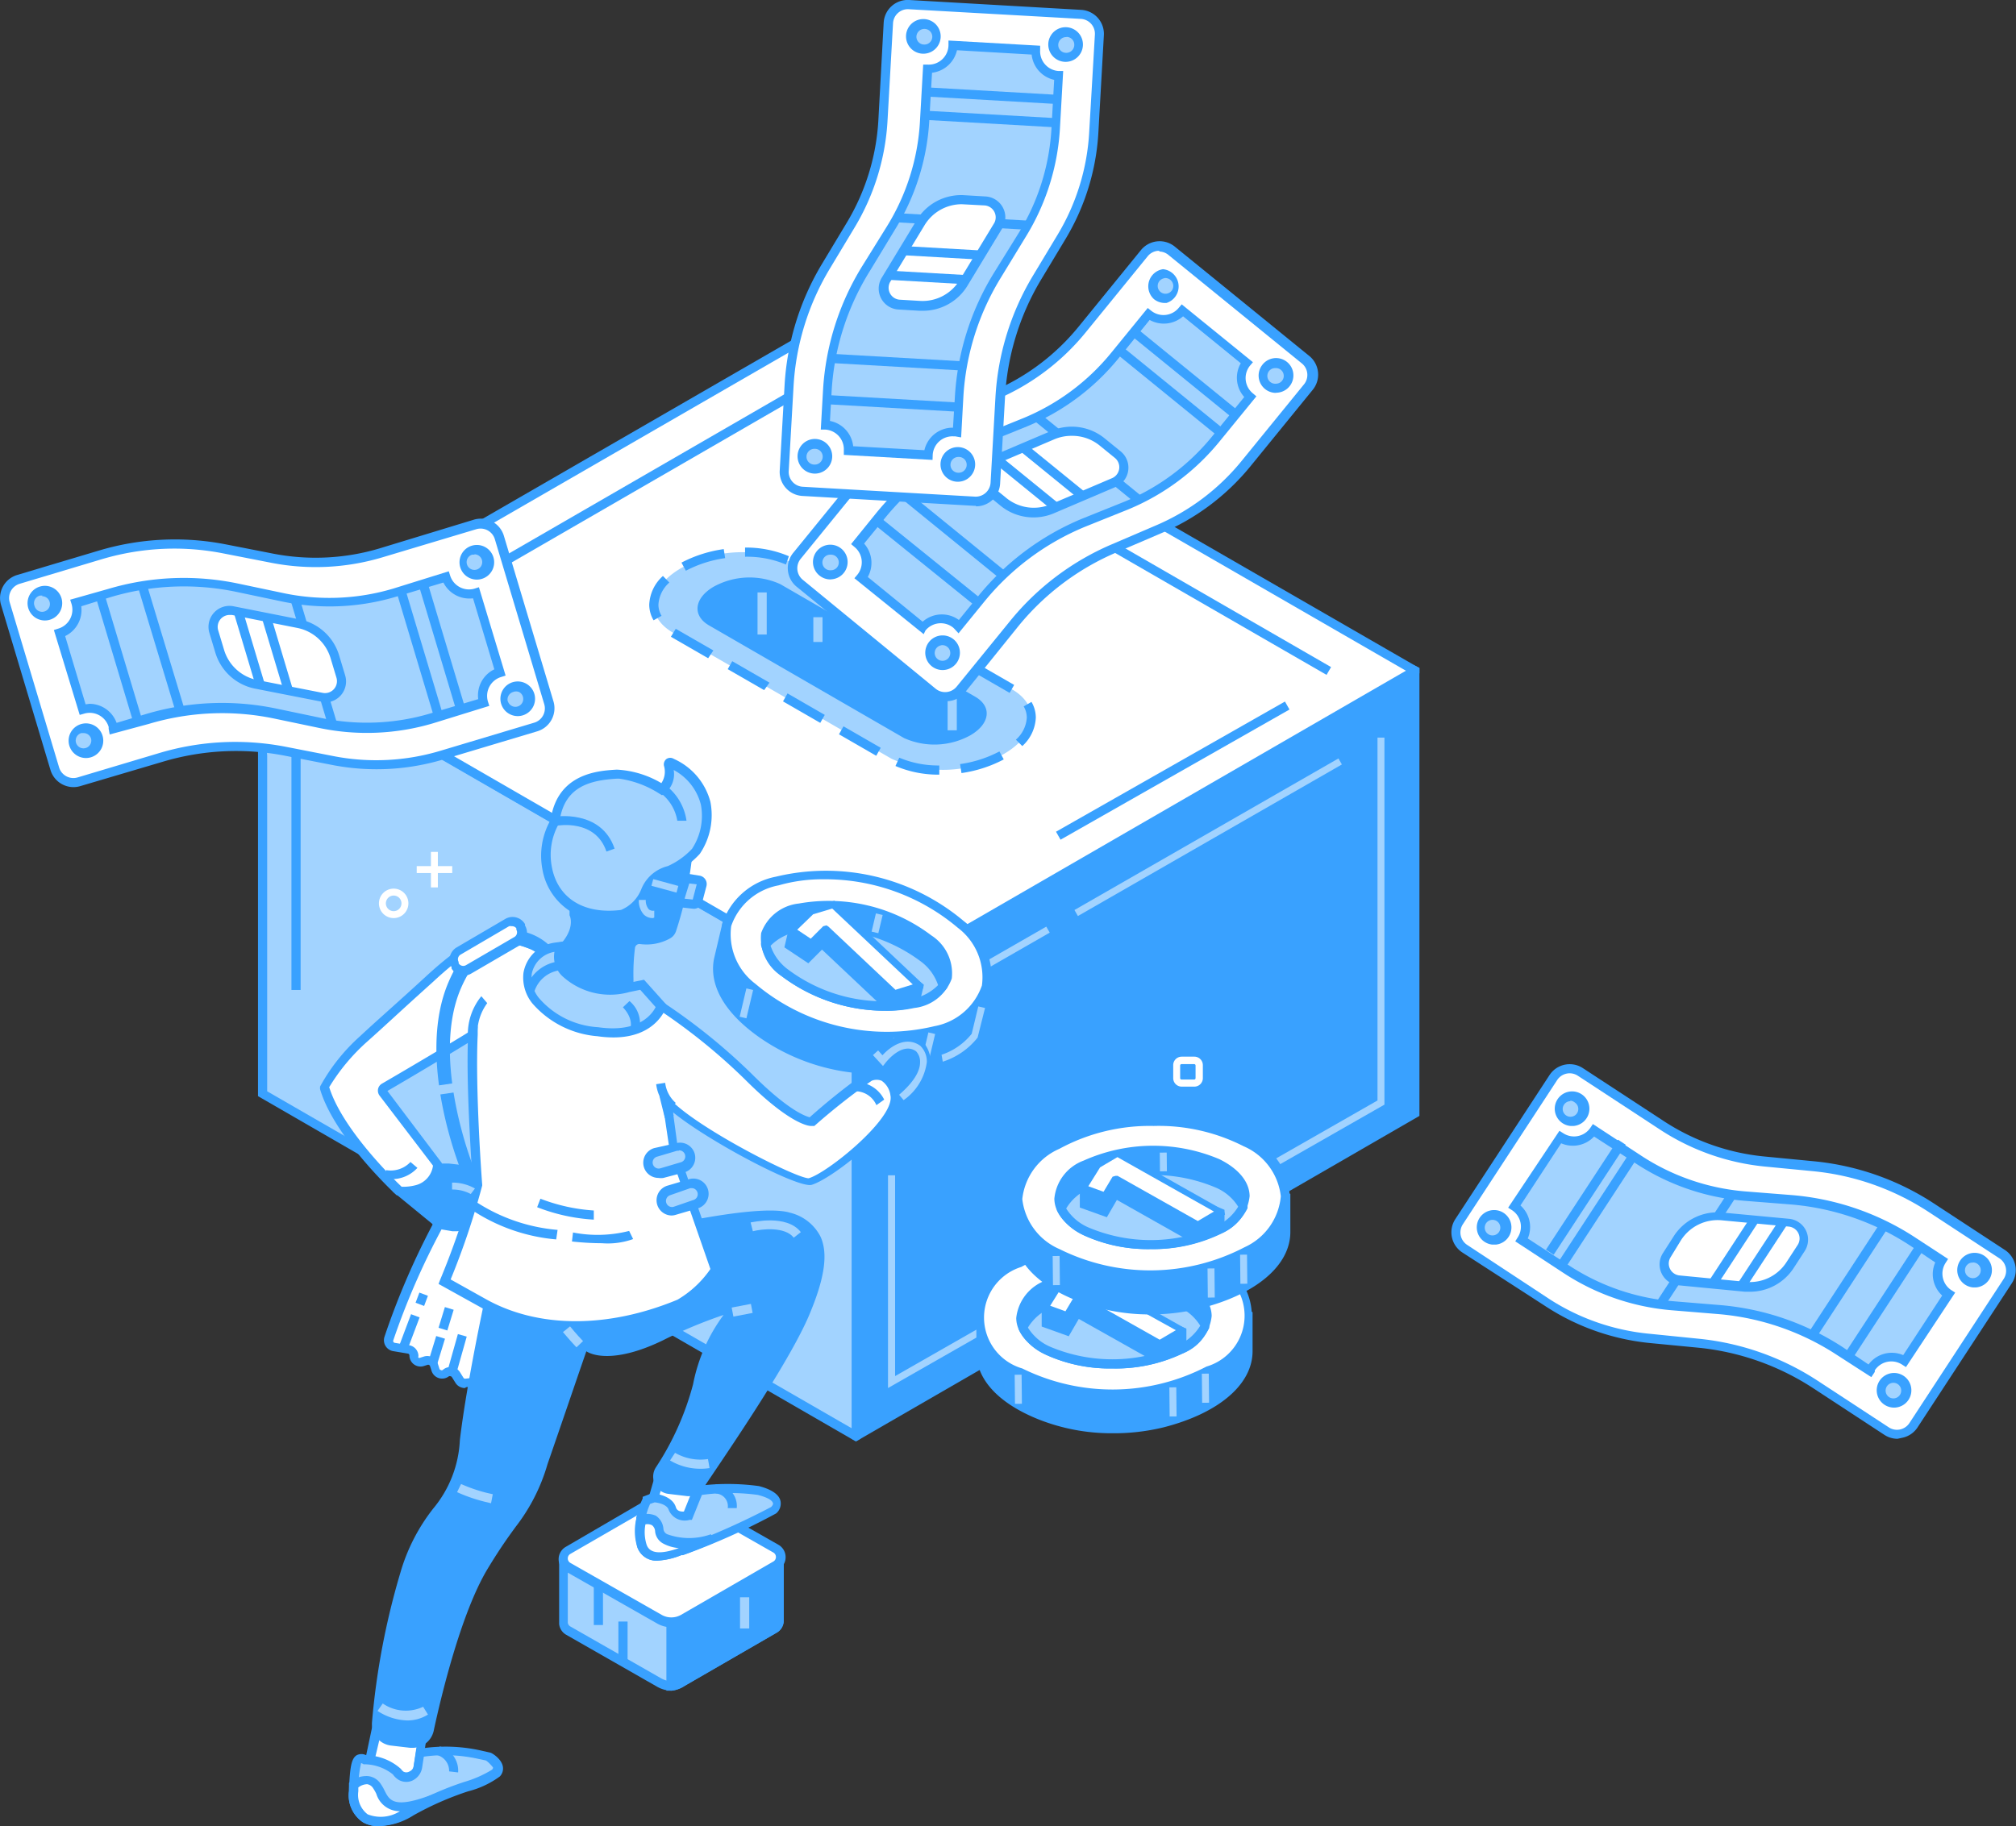 <svg xmlns="http://www.w3.org/2000/svg" viewBox="0 0 116.35 105.42"><rect x="0" y="0" width="116.35" height="105.42" fill="#333333" stroke="none"/><defs><style>.cls-1{fill:#39a1ff;}.cls-2{fill:#a2d3ff;}.cls-3{fill:#fff;}</style></defs><title>save-money</title><g id="Layer_2" data-name="Layer 2"><g id="content"><polygon id="_Path_" data-name="&lt;Path&gt;" class="cls-1" points="81.66 64.26 49.42 82.9 49.41 82.9 49.41 57.36 81.66 38.72 81.66 64.26"/><path id="_Compound_Path_" data-name="&lt;Compound Path&gt;" class="cls-1" d="M49.42,83.2l-.27-.14V57.2l32.5-18.78.27.14V64.42Zm.25-25.69V82.45L81.4,64.11V39.17Z"/><polygon id="_Path_2" data-name="&lt;Path&gt;" class="cls-2" points="51.25 80.13 51.25 67.85 51.66 67.85 51.66 79.44 79.5 63.53 79.5 42.58 79.9 42.58 79.9 63.77 51.25 80.13"/><rect id="_Path_3" data-name="&lt;Path&gt;" class="cls-2" x="60.94" y="48.14" width="17.57" height="0.4" transform="translate(-14.81 41.14) rotate(-29.87)"/><rect id="_Path_4" data-name="&lt;Path&gt;" class="cls-2" x="55.19" y="54.88" width="5.67" height="0.4" transform="translate(-19.72 36.2) rotate(-29.86)"/><polygon id="_Path_5" data-name="&lt;Path&gt;" class="cls-2" points="49.41 82.9 15.16 63.13 15.16 37.59 49.41 57.36 49.41 82.9"/><path id="_Compound_Path_2" data-name="&lt;Compound Path&gt;" class="cls-1" d="M49.39,83.21,14.89,63.28V37.44l.26-.16L49.67,57.21V83.05ZM15.42,63,49.15,82.45V57.51L15.42,38Z"/><rect id="_Path_6" data-name="&lt;Path&gt;" class="cls-1" x="16.82" y="40.99" width="0.53" height="16.16"/><polygon id="_Path_7" data-name="&lt;Path&gt;" class="cls-3" points="15.16 37.59 49.41 57.36 81.66 38.72 47.41 18.95 15.16 37.59"/><path id="_Compound_Path_3" data-name="&lt;Compound Path&gt;" class="cls-1" d="M49.42,57.66,14.9,37.74v-.31l32.5-18.77L81.92,38.57v.3ZM15.68,37.58,49.41,57.06,81.14,38.72,47.41,19.26Z"/><polygon id="_Path_8" data-name="&lt;Path&gt;" class="cls-1" points="76.56 38.96 47.4 22.14 20.69 37.58 20.43 37.12 47.4 21.53 76.82 38.51 76.56 38.96"/><rect id="_Path_9" data-name="&lt;Path&gt;" class="cls-1" x="60.08" y="44.22" width="15.2" height="0.53" transform="translate(-13.14 39.28) rotate(-29.63)"/><path id="_Path_10" data-name="&lt;Path&gt;" class="cls-2" d="M38.85,36.53l12.6,7.27a7.2,7.2,0,0,0,6.48-.27c1.92-1.11,2.13-2.78.47-3.74L45.8,32.52a7.2,7.2,0,0,0-6.48.27C37.4,33.9,37.19,35.57,38.85,36.53Z"/><path id="_Compound_Path_4" data-name="&lt;Compound Path&gt;" class="cls-1" d="M54.21,44.72a6.31,6.31,0,0,1-2.53-.5l.22-.48a5.78,5.78,0,0,0,2.31.45Zm1.28-.09-.08-.52a6.92,6.92,0,0,0,2.27-.73l.25.46A7.46,7.46,0,0,1,55.48,44.63Zm-4.92-1-2.15-1.24.26-.46,2.15,1.24ZM59,43.07l-.37-.37a1.84,1.84,0,0,0,.63-1.27,1.27,1.27,0,0,0-.18-.65l.45-.26a1.79,1.79,0,0,1,.25.91A2.35,2.35,0,0,1,59,43.07ZM47.34,41.73l-2.15-1.24.26-.46,2.15,1.24ZM58.27,40l-2.15-1.24.26-.46,2.15,1.24Zm-14.17-.16L42,38.63l.26-.46,2.15,1.24ZM55,38.16l-2.15-1.24.26-.46,2.15,1.24ZM40.87,38l-2.15-1.24L39,36.3l2.17,1.25ZM51.81,36.3l-2.15-1.24.26-.46,2.15,1.24Zm-14.09-.49a1.78,1.78,0,0,1-.25-.9,2.35,2.35,0,0,1,.79-1.66l.37.38A1.84,1.84,0,0,0,38,34.91a1.27,1.27,0,0,0,.18.64Zm10.86-1.38-2.15-1.24.26-.46L48.84,34Zm-9-1.49-.25-.46a7.46,7.46,0,0,1,2.44-.78l.08.52A6.93,6.93,0,0,0,39.58,32.95Zm5.78-.35A5.77,5.77,0,0,0,43,32.14v-.53a6.29,6.29,0,0,1,2.53.5Z"/><path id="_Path_11" data-name="&lt;Path&gt;" class="cls-1" d="M40.93,36.11l11.25,6.5A4.29,4.29,0,0,0,56,42.45c1.14-.66,1.27-1.66.28-2.23l-11.25-6.5a4.29,4.29,0,0,0-3.86.16C40.06,34.54,39.94,35.54,40.93,36.11Z"/><rect id="_Path_12" data-name="&lt;Path&gt;" class="cls-2" x="43.72" y="34.2" width="0.53" height="2.43"/><rect id="_Path_13" data-name="&lt;Path&gt;" class="cls-2" x="46.94" y="35.63" width="0.53" height="1.43"/><rect id="_Path_14" data-name="&lt;Path&gt;" class="cls-2" x="54.69" y="40.19" width="0.53" height="1.97"/><path id="_Compound_Path_5" data-name="&lt;Compound Path&gt;" class="cls-3" d="M68.92,62.73H68.2a.49.49,0,0,1-.49-.49v-.73A.49.49,0,0,1,68.2,61h.73a.49.49,0,0,1,.49.49v.73A.49.49,0,0,1,68.92,62.73Zm-.73-1.3a.08.08,0,0,0-.08.08v.73a.08.08,0,0,0,.08.08h.73a.08.08,0,0,0,.08-.08v-.73a.08.08,0,0,0-.08-.08Z"/><path id="_Path_15" data-name="&lt;Path&gt;" class="cls-1" d="M70.73,75c-.79-1-1.65-.77-3.82-1.23a12.12,12.12,0,0,0-5.65.14c-1.83.49-2.95.81-3.7,1.68l-1,.52,0,2v.05c.06,1.37,1.19,2.64,3.42,3.54a11.42,11.42,0,0,0,7,.42C70.33,81.29,72,79.62,72,78v-2Z"/><path id="_Compound_Path_6" data-name="&lt;Compound Path&gt;" class="cls-1" d="M64.17,82.74a11.4,11.4,0,0,1-4.23-.8c-2.25-.9-3.53-2.24-3.59-3.77v0l0-2.22,1.07-.57c.82-.92,2.07-1.26,3.79-1.72A12.42,12.42,0,0,1,67,73.49c.6.13,1.1.2,1.54.27a3.27,3.27,0,0,1,2.41,1l1.34,1V78c0,1.95-2,3.6-5.14,4.4A12.09,12.09,0,0,1,64.17,82.74Zm-7.32-6.5,0,1.89c.05,1.33,1.21,2.51,3.26,3.33a11.22,11.22,0,0,0,6.85.41c2.9-.73,4.71-2.23,4.74-3.91v-1.9l-1.21-.91c-.5-.62-1-.7-2.1-.86-.44-.07-.95-.14-1.57-.28a11.89,11.89,0,0,0-5.53.13c-1.87.5-2.88.8-3.56,1.6l-.08.06Z"/><path id="_Path_16" data-name="&lt;Path&gt;" class="cls-3" d="M69.7,72.8c3,1.71,3.05,4.52.06,6.29a12,12,0,0,1-10.89.11c-3-1.71-3.05-4.52-.06-6.29A12,12,0,0,1,69.7,72.8Z"/><path id="_Compound_Path_7" data-name="&lt;Compound Path&gt;" class="cls-1" d="M64.19,80.71a11.33,11.33,0,0,1-5.45-1.27,3.57,3.57,0,0,1-.07-6.74,12.34,12.34,0,0,1,11.15-.11,3.57,3.57,0,0,1,.07,6.74A11.48,11.48,0,0,1,64.19,80.71Zm.19-8.89a10.93,10.93,0,0,0-5.44,1.32A3.06,3.06,0,0,0,59,79a11.76,11.76,0,0,0,10.63-.11A3.06,3.06,0,0,0,69.57,73,10.8,10.8,0,0,0,64.38,71.82Z"/><path id="_Path_17" data-name="&lt;Path&gt;" class="cls-1" d="M68.07,74a9.5,9.5,0,0,0-7.6.08c-2.09,1.08-2.07,2.8,0,3.83a9.5,9.5,0,0,0,7.6-.08C70.2,76.8,70.18,75.08,68.07,74Z"/><path id="_Compound_Path_8" data-name="&lt;Compound Path&gt;" class="cls-1" d="M64.2,79a8.89,8.89,0,0,1-3.81-.78c-1.11-.55-1.73-1.31-1.74-2.13a2.6,2.6,0,0,1,1.7-2.17,9.81,9.81,0,0,1,7.84-.08c1.11.55,1.73,1.31,1.74,2.13a2.6,2.6,0,0,1-1.7,2.17A9,9,0,0,1,64.2,79Zm.17-5.42a8.49,8.49,0,0,0-3.78.81c-.92.47-1.42,1.08-1.41,1.7s.52,1.21,1.45,1.67A9.22,9.22,0,0,0,68,77.65c.92-.47,1.42-1.08,1.41-1.7s-.52-1.21-1.45-1.67A8.36,8.36,0,0,0,64.37,73.55Z"/><path id="_Path_18" data-name="&lt;Path&gt;" class="cls-2" d="M68.08,75.19a9.5,9.5,0,0,0-7.6.08A2.92,2.92,0,0,0,59,76.63,2.92,2.92,0,0,0,60.5,78a9.5,9.5,0,0,0,7.6-.08,2.92,2.92,0,0,0,1.44-1.36A2.92,2.92,0,0,0,68.08,75.19Z"/><path id="_Compound_Path_9" data-name="&lt;Compound Path&gt;" class="cls-1" d="M64.2,79a8.89,8.89,0,0,1-3.81-.78,3.18,3.18,0,0,1-1.59-1.46l0-.1,0-.1A3.19,3.19,0,0,1,60.35,75,9.8,9.8,0,0,1,68.2,75a3.18,3.18,0,0,1,1.59,1.46l0,.1,0,.1a3.19,3.19,0,0,1-1.56,1.49A9,9,0,0,1,64.2,79Zm-4.87-2.35a2.83,2.83,0,0,0,1.29,1.1A9.22,9.22,0,0,0,68,77.65a2.83,2.83,0,0,0,1.27-1.12A2.83,2.83,0,0,0,68,75.43a9.22,9.22,0,0,0-7.37.08A2.83,2.83,0,0,0,59.33,76.63Z"/><rect id="_Path_19" data-name="&lt;Path&gt;" class="cls-2" x="69.38" y="79.29" width="0.4" height="1.68" transform="translate(-0.83 0.73) rotate(-0.59)"/><rect id="_Path_20" data-name="&lt;Path&gt;" class="cls-2" x="64.78" y="73.35" width="0.4" height="1.08" transform="translate(-0.75 0.67) rotate(-0.58)"/><path id="_Path_21" data-name="&lt;Path&gt;" class="cls-1" d="M60.32,75.48v.92l1.27.46.58-1h0l4.5,2.54A7.19,7.19,0,0,0,67.79,78l.48-.28v-.92l-6-2.45Z"/><path id="_Compound_Path_10" data-name="&lt;Compound Path&gt;" class="cls-1" d="M66.67,78.62l-4.41-2.48-.58,1-1.56-.56V75.36l2.17-1.2,6.18,2.54v1.17l-.58.34a7.3,7.3,0,0,1-1.14.4Zm-4.49-3,.12,0,4.43,2.5a7,7,0,0,0,1-.34l.36-.21V77L62.31,74.6l-1.79,1v.66l1,.35.52-.87Z"/><polygon id="_Path_22" data-name="&lt;Path&gt;" class="cls-3" points="62.19 74.95 62.17 74.96 61.59 75.93 60.32 75.48 61.15 74.13 62.29 73.46 68.26 76.83 66.92 77.62 62.19 74.95"/><path id="_Compound_Path_11" data-name="&lt;Compound Path&gt;" class="cls-1" d="M66.93,77.85l-4.67-2.63-.58,1L60,75.58,61,74l1.28-.76,6.18,3.48V77Zm-4.75-3.12.12,0,4.63,2.61.93-.55L62.29,73.7l-1,.59-.68,1.09.88.32.52-.87Z"/><rect id="_Path_23" data-name="&lt;Path&gt;" class="cls-2" x="67.5" y="80.09" width="0.4" height="1.68" transform="translate(-0.82 0.69) rotate(-0.58)"/><rect id="_Path_24" data-name="&lt;Path&gt;" class="cls-2" x="58.57" y="79.36" width="0.4" height="1.68" transform="translate(-0.81 0.6) rotate(-0.58)"/><path id="_Path_25" data-name="&lt;Path&gt;" class="cls-1" d="M72.93,68.12c-.79-1-1.65-.77-3.82-1.23a12.12,12.12,0,0,0-5.65.14c-1.83.49-2.95.81-3.7,1.68l-1,.52,0,2v.05c.06,1.37,1.19,2.64,3.42,3.54a11.42,11.42,0,0,0,7,.42c3.28-.83,4.91-2.5,4.94-4.16v-2Z"/><path id="_Compound_Path_12" data-name="&lt;Compound Path&gt;" class="cls-1" d="M66.36,75.88a11.4,11.4,0,0,1-4.23-.8c-2.25-.9-3.53-2.24-3.59-3.77v0l0-2.22,1.07-.57c.82-.92,2.07-1.26,3.79-1.72a12.42,12.42,0,0,1,5.78-.14c.6.13,1.1.2,1.54.27a3.28,3.28,0,0,1,2.41,1l1.34,1v2.19c0,1.95-2,3.6-5.14,4.4A12.1,12.1,0,0,1,66.36,75.88ZM59,69.38l0,1.89c.05,1.33,1.21,2.51,3.26,3.33a11.22,11.22,0,0,0,6.85.41c2.9-.73,4.71-2.23,4.74-3.91v-1.9l-1.21-.91c-.5-.62-1-.7-2.1-.86-.44-.07-.95-.14-1.57-.28a11.89,11.89,0,0,0-5.53.13c-1.87.5-2.88.8-3.56,1.6l-.08.06Z"/><path id="_Path_26" data-name="&lt;Path&gt;" class="cls-3" d="M71.9,65.94c3,1.71,3.05,4.52.06,6.29a12,12,0,0,1-10.89.11C58,70.63,58,67.82,61,66.05A12,12,0,0,1,71.9,65.94Z"/><path id="_Compound_Path_13" data-name="&lt;Compound Path&gt;" class="cls-1" d="M66.39,73.84a11.33,11.33,0,0,1-5.45-1.27,3.57,3.57,0,0,1-.07-6.74A12.35,12.35,0,0,1,72,65.71a3.57,3.57,0,0,1,.07,6.74A11.47,11.47,0,0,1,66.39,73.84ZM66.58,65a10.93,10.93,0,0,0-5.44,1.32A3.58,3.58,0,0,0,59,69.22a3.58,3.58,0,0,0,2.15,2.89A11.76,11.76,0,0,0,71.83,72a3.58,3.58,0,0,0,2.09-2.94,3.58,3.58,0,0,0-2.15-2.89A10.8,10.8,0,0,0,66.58,65Z"/><path id="_Path_27" data-name="&lt;Path&gt;" class="cls-1" d="M70.27,67.18a9.5,9.5,0,0,0-7.6.08c-2.09,1.08-2.07,2.8,0,3.83a9.5,9.5,0,0,0,7.6-.08C72.4,69.94,72.38,68.22,70.27,67.18Z"/><path id="_Compound_Path_14" data-name="&lt;Compound Path&gt;" class="cls-1" d="M66.4,72.11a8.89,8.89,0,0,1-3.81-.78c-1.11-.55-1.73-1.31-1.74-2.13A2.6,2.6,0,0,1,62.54,67a9.81,9.81,0,0,1,7.84-.08c1.11.55,1.73,1.31,1.74,2.13a2.6,2.6,0,0,1-1.7,2.17A9,9,0,0,1,66.4,72.11Zm.17-5.42a8.49,8.49,0,0,0-3.78.81c-.92.47-1.42,1.08-1.41,1.7s.52,1.21,1.45,1.67a9.22,9.22,0,0,0,7.37-.08c.92-.47,1.42-1.08,1.41-1.7s-.52-1.21-1.45-1.67A8.36,8.36,0,0,0,66.57,66.69Z"/><path id="_Path_28" data-name="&lt;Path&gt;" class="cls-2" d="M70.28,68.33a9.5,9.5,0,0,0-7.6.08,2.92,2.92,0,0,0-1.44,1.36A2.92,2.92,0,0,0,62.7,71.1a9.5,9.5,0,0,0,7.6-.08,2.92,2.92,0,0,0,1.44-1.36A2.92,2.92,0,0,0,70.28,68.33Z"/><path id="_Compound_Path_15" data-name="&lt;Compound Path&gt;" class="cls-1" d="M66.4,72.11a8.89,8.89,0,0,1-3.81-.78A3.19,3.19,0,0,1,61,69.87l0-.1,0-.1a3.19,3.19,0,0,1,1.56-1.49,9.81,9.81,0,0,1,7.84-.08A3.18,3.18,0,0,1,72,69.55l0,.1,0,.1a3.19,3.19,0,0,1-1.56,1.49A9,9,0,0,1,66.4,72.11Zm-4.87-2.35a2.83,2.83,0,0,0,1.29,1.1,9.22,9.22,0,0,0,7.37-.08,2.83,2.83,0,0,0,1.27-1.12,2.83,2.83,0,0,0-1.29-1.1,9.22,9.22,0,0,0-7.37.08A2.83,2.83,0,0,0,61.53,69.77Z"/><rect id="_Path_29" data-name="&lt;Path&gt;" class="cls-2" x="71.58" y="72.43" width="0.4" height="1.68" transform="translate(-0.74 0.73) rotate(-0.58)"/><rect id="_Path_30" data-name="&lt;Path&gt;" class="cls-2" x="66.98" y="66.49" width="0.4" height="1.08" transform="matrix(1, -0.01, 0.01, 1, -0.71, 0.72)"/><path id="_Path_31" data-name="&lt;Path&gt;" class="cls-1" d="M62.52,68.61v.92L63.8,70l.58-1h0l4.5,2.54A7.19,7.19,0,0,0,70,71.17l.48-.28V70l-6-2.45Z"/><path id="_Compound_Path_16" data-name="&lt;Compound Path&gt;" class="cls-1" d="M68.87,71.76l-4.41-2.49-.58,1-1.56-.56V68.5l2.17-1.2,6.18,2.54V71l-.58.34a7.31,7.31,0,0,1-1.14.4Zm-4.49-3,.12,0,4.43,2.5a7,7,0,0,0,1-.34l.36-.21V70.1l-5.75-2.36-1.79,1v.66l1,.35.52-.87Z"/><polygon id="_Path_32" data-name="&lt;Path&gt;" class="cls-3" points="64.39 68.09 64.37 68.1 63.79 69.07 62.52 68.61 63.35 67.27 64.48 66.6 70.46 69.97 69.12 70.76 64.39 68.09"/><path id="_Compound_Path_17" data-name="&lt;Compound Path&gt;" class="cls-1" d="M69.13,71l-4.67-2.63-.58,1-1.67-.6,1-1.6,1.28-.76,6.15,3.47.06.24-.14.07Zm-4.75-3.12.12,0,4.63,2.61.93-.55-5.57-3.14-1,.59-.68,1.09.88.32.52-.87Z"/><rect id="_Path_33" data-name="&lt;Path&gt;" class="cls-2" x="69.7" y="73.22" width="0.4" height="1.68" transform="translate(-0.76 0.73) rotate(-0.59)"/><rect id="_Path_34" data-name="&lt;Path&gt;" class="cls-2" x="60.77" y="72.5" width="0.4" height="1.68" transform="translate(-0.76 0.64) rotate(-0.59)"/><rect id="_Path_35" data-name="&lt;Path&gt;" class="cls-2" x="15.43" y="42.68" width="0.4" height="1.68" transform="translate(-8.39 4.01) rotate(-11.54)"/><path id="_Path_36" data-name="&lt;Path&gt;" class="cls-2" d="M45.08,93.62s0-3.47,0-3.68a0,0,0,0,0,0,0l-5.65.52h0l-.53-3.12h0l-5.19,3h0l-1-.27a0,0,0,0,0-.06,0c0,.25,0,3.59,0,3.62a.56.56,0,0,0,.27.43l5.25,3a1.44,1.44,0,0,0,1.44,0l5.31-3.07A.55.55,0,0,0,45.08,93.62Z"/><path id="_Compound_Path_18" data-name="&lt;Compound Path&gt;" class="cls-1" d="M38.77,97.6a1.7,1.7,0,0,1-.85-.23l-5.25-3a.81.81,0,0,1-.4-.62c0-.06,0-3.62,0-3.66a.31.31,0,0,1,.12-.25.31.31,0,0,1,.27-.05l.91.25,5.11-3a.31.31,0,0,1,.31,0l.11.06.51,3L45,89.62h0a.31.31,0,0,1,.23.29c0,.16,0,3.69,0,3.69v0a.8.8,0,0,1-.4.65l-5.31,3.07A1.7,1.7,0,0,1,38.77,97.6Zm-6-7.25c0,.86,0,3.24,0,3.33a.29.29,0,0,0,.14.21l5.25,3a1.18,1.18,0,0,0,1.18,0l5.31-3.07a.29.29,0,0,0,.14-.24l0-3.43-5.44.5-.09,0-.15-.1-.49-2.88-5,2.89-.14,0Z"/><path id="_Path_37" data-name="&lt;Path&gt;" class="cls-1" d="M45,89.89l-5.65.52h0l-.64,1.93v5a1.48,1.48,0,0,0,.78-.19l5.31-3.07a.55.55,0,0,0,.27-.46s0-3.47,0-3.68A0,0,0,0,0,45,89.89Z"/><path id="_Compound_Path_19" data-name="&lt;Compound Path&gt;" class="cls-1" d="M38.77,97.6h-.31v-5.3L39.21,90l.21.12L45,89.62h0a.3.3,0,0,1,.23.29c0,.16,0,3.69,0,3.69v0a.8.8,0,0,1-.4.65l-5.31,3.07A1.7,1.7,0,0,1,38.77,97.6ZM39,92.38v4.68a1.23,1.23,0,0,0,.38-.14l5.31-3.07a.29.29,0,0,0,.14-.24l0-3.43-5.24.49Z"/><path id="_Path_38" data-name="&lt;Path&gt;" class="cls-3" d="M38.05,93.49l-5.27-3a.56.56,0,0,1,0-1l5.33-3.08a1.39,1.39,0,0,1,1.4,0l5.27,3a.56.56,0,0,1,0,1l-5.33,3.08A1.39,1.39,0,0,1,38.05,93.49Z"/><path id="_Compound_Path_20" data-name="&lt;Compound Path&gt;" class="cls-1" d="M38.75,93.94a1.65,1.65,0,0,1-.83-.22l-5.27-3a.82.82,0,0,1,0-1.42L38,86.18a1.66,1.66,0,0,1,1.66,0l5.27,3a.82.82,0,0,1,.41.72.8.8,0,0,1-.41.7l-5.33,3.08A1.65,1.65,0,0,1,38.75,93.94Zm.06-7.46a1.13,1.13,0,0,0-.57.15l-5.33,3.08a.3.3,0,0,0,0,.51l5.27,3a1.13,1.13,0,0,0,1.13,0l5.33-3.08a.3.3,0,0,0,0-.51l-5.27-3A1.13,1.13,0,0,0,38.81,86.48Z"/><rect id="_Path_39" data-name="&lt;Path&gt;" class="cls-2" x="42.71" y="92.21" width="0.53" height="1.8"/><rect id="_Path_40" data-name="&lt;Path&gt;" class="cls-1" x="34.27" y="91.47" width="0.53" height="2.34"/><rect id="_Path_41" data-name="&lt;Path&gt;" class="cls-1" x="35.69" y="93.61" width="0.53" height="2.34"/><path id="_Compound_Path_21" data-name="&lt;Compound Path&gt;" class="cls-3" d="M22.72,53a.85.85,0,1,1,.85-.85A.85.85,0,0,1,22.72,53Zm0-1.3a.45.45,0,1,0,.45.45A.45.45,0,0,0,22.72,51.7Z"/><rect id="_Path_42" data-name="&lt;Path&gt;" class="cls-3" x="24.87" y="49.18" width="0.4" height="2.05"/><rect id="_Path_43" data-name="&lt;Path&gt;" class="cls-3" x="24.05" y="50" width="2.05" height="0.4"/><path id="_Path_44" data-name="&lt;Path&gt;" class="cls-1" d="M55.94,55.73c-.54-1.13-1.42-1.14-3.41-2.11A12.12,12.12,0,0,0,47,52.39c-1.89,0-3.05.08-4,.74l-1.07.27-.47,2v.05c-.28,1.34.52,2.85,2.47,4.25a11.42,11.42,0,0,0,6.71,2.09c3.38,0,5.37-1.24,5.8-2.85l.48-2Z"/><path id="_Compound_Path_22" data-name="&lt;Compound Path&gt;" class="cls-1" d="M50.61,62a11.74,11.74,0,0,1-6.82-2.14c-2-1.42-2.88-3-2.58-4.52v0l.51-2.16,1.18-.3c1-.7,2.31-.72,4.1-.76a12.44,12.44,0,0,1,5.64,1.25c.56.27,1,.46,1.43.63,1,.43,1.67.69,2.09,1.57l1.05,1.3L56.7,59c-.51,1.88-2.77,3-6.05,3Zm-8.44-8.42-.43,1.84c-.27,1.31.57,2.73,2.36,4a11.21,11.21,0,0,0,6.51,2h0c3,0,5.11-1,5.55-2.65L56.64,57l-.95-1.17c-.34-.72-.84-.93-1.83-1.34-.41-.17-.88-.37-1.46-.65a12,12,0,0,0-5.4-1.2c-1.94,0-3,.09-3.84.69l-.09,0Z"/><path id="_Path_45" data-name="&lt;Path&gt;" class="cls-3" d="M55.46,53.37C58,55.75,57.34,58.49,54,59.49A12,12,0,0,1,43.41,57c-2.53-2.38-1.88-5.12,1.45-6.12A12,12,0,0,1,55.46,53.37Z"/><path id="_Compound_Path_23" data-name="&lt;Compound Path&gt;" class="cls-1" d="M51.35,60.11a12.44,12.44,0,0,1-8.12-2.94,4.07,4.07,0,0,1-1.55-3.83,4.07,4.07,0,0,1,3.1-2.73,12.34,12.34,0,0,1,10.85,2.57A4.07,4.07,0,0,1,57.19,57a4.07,4.07,0,0,1-3.1,2.73A9.6,9.6,0,0,1,51.35,60.11Zm-3.81-9.35a9.13,9.13,0,0,0-2.6.35,3.58,3.58,0,0,0-2.74,2.35,3.58,3.58,0,0,0,1.39,3.33,11.77,11.77,0,0,0,10.34,2.45,3.58,3.58,0,0,0,2.74-2.35,3.58,3.58,0,0,0-1.39-3.33A11.85,11.85,0,0,0,47.54,50.76Z"/><path id="_Path_46" data-name="&lt;Path&gt;" class="cls-1" d="M53.58,54.18a9.5,9.5,0,0,0-7.4-1.75c-2.29.55-2.68,2.22-.88,3.73a9.5,9.5,0,0,0,7.4,1.75C55,57.37,55.38,55.7,53.58,54.18Z"/><path id="_Compound_Path_24" data-name="&lt;Compound Path&gt;" class="cls-1" d="M51.11,58.35a9.94,9.94,0,0,1-6-2,2.6,2.6,0,0,1-1.18-2.49,2.6,2.6,0,0,1,2.17-1.7A9.81,9.81,0,0,1,53.75,54a2.6,2.6,0,0,1,1.18,2.49,2.6,2.6,0,0,1-2.17,1.7A7.12,7.12,0,0,1,51.11,58.35Zm-3.33-5.83a6.68,6.68,0,0,0-1.54.17c-1,.24-1.64.7-1.78,1.31s.21,1.3,1,2a9.22,9.22,0,0,0,7.17,1.7c1-.24,1.64-.7,1.78-1.31s-.21-1.3-1-2A9.34,9.34,0,0,0,47.78,52.52Z"/><path id="_Path_47" data-name="&lt;Path&gt;" class="cls-2" d="M53.31,55.3a9.5,9.5,0,0,0-7.4-1.75,2.92,2.92,0,0,0-1.72,1,2.92,2.92,0,0,0,1.1,1.64,9.5,9.5,0,0,0,7.4,1.75,2.92,2.92,0,0,0,1.72-1A2.92,2.92,0,0,0,53.31,55.3Z"/><path id="_Compound_Path_25" data-name="&lt;Compound Path&gt;" class="cls-1" d="M51.11,58.35a9.94,9.94,0,0,1-6-2,3.19,3.19,0,0,1-1.19-1.8l0-.11.07-.09a3.19,3.19,0,0,1,1.87-1.07,9.81,9.81,0,0,1,7.63,1.81,3.18,3.18,0,0,1,1.19,1.8l0,.11-.07.09a3.18,3.18,0,0,1-1.87,1.07A7.12,7.12,0,0,1,51.11,58.35Zm-6.64-3.76a2.82,2.82,0,0,0,1,1.37,9.22,9.22,0,0,0,7.17,1.7,2.82,2.82,0,0,0,1.5-.79,2.82,2.82,0,0,0-1-1.37A9.21,9.21,0,0,0,46,53.8,2.83,2.83,0,0,0,44.48,54.59Z"/><rect id="_Path_48" data-name="&lt;Path&gt;" class="cls-2" x="52.74" y="60.25" width="1.68" height="0.4" transform="translate(-17.6 98.65) rotate(-76.66)"/><rect id="_Path_49" data-name="&lt;Path&gt;" class="cls-2" x="50.08" y="53.09" width="1.08" height="0.4" transform="translate(-12.91 90.26) rotate(-76.66)"/><path id="_Path_50" data-name="&lt;Path&gt;" class="cls-1" d="M45.71,53.71l-.21.89,1.13.75.8-.8h0l3.76,3.54a7.2,7.2,0,0,0,1.14-.1l.53-.16.21-.89-5.2-3.81Z"/><path id="_Compound_Path_26" data-name="&lt;Compound Path&gt;" class="cls-1" d="M51.12,58.29l-3.68-3.47-.79.79-1.38-.92.27-1.15,2.4-.64,5.38,3.95L53.05,58l-.65.19a7.32,7.32,0,0,1-1.2.11Zm-3.64-4,.11.07,3.7,3.49a7,7,0,0,0,1-.1l.4-.12.15-.65-5-3.67-2,.53-.15.64.87.58.72-.72Z"/><polygon id="_Path_51" data-name="&lt;Path&gt;" class="cls-3" points="47.66 53.65 47.64 53.65 46.84 54.46 45.71 53.71 46.84 52.6 48.11 52.23 53.09 56.93 51.61 57.38 47.66 53.65"/><path id="_Compound_Path_27" data-name="&lt;Compound Path&gt;" class="cls-1" d="M51.56,57.6l-3.9-3.68-.79.79-1.47-1,1.35-1.31L48.16,52l5.13,4.84v.21l-.11.06Zm-3.86-4.18.11.07,3.87,3.65,1-.31-4.65-4.38-1.1.33-.92.89.78.52.72-.72Z"/><rect id="_Path_52" data-name="&lt;Path&gt;" class="cls-2" x="50.73" y="60.57" width="1.67" height="0.4" transform="translate(-19.46 96.93) rotate(-76.66)"/><rect id="_Path_53" data-name="&lt;Path&gt;" class="cls-2" x="42.24" y="57.72" width="1.68" height="0.4" transform="translate(-23.21 86.5) rotate(-76.68)"/><path id="_Path_54" data-name="&lt;Path&gt;" class="cls-2" d="M54.41,61.29l-.07-.4a3.73,3.73,0,0,0,1.74-1.21l.38-1.58.39.09-.43,1.71A4.18,4.18,0,0,1,54.41,61.29Z"/><path id="_Path_55" data-name="&lt;Path&gt;" class="cls-3" d="M25.39,70.47a42.77,42.77,0,0,0-3,6.84.38.38,0,0,0,.3.49l.84.14a.38.38,0,0,1,.32.37.38.38,0,0,0,.49.36l.22-.07a.38.38,0,0,1,.47.25l.09.27a.38.38,0,0,0,.6.18l0,0a.38.38,0,0,1,.56.1l.2.32a.38.38,0,0,0,.37.18l2-.24a.38.38,0,0,0,.33-.31l1.37-8.05a.38.38,0,0,0-.19-.39L28,69.6a.38.38,0,0,0-.15,0l-1.29-.1a.38.38,0,0,0-.29.11l-.84.83Z"/><path id="_Compound_Path_28" data-name="&lt;Compound Path&gt;" class="cls-1" d="M26.83,80.13a.64.64,0,0,1-.55-.31l-.2-.32a.11.11,0,0,0-.08-.05.12.12,0,0,0-.09,0l0,0a.64.64,0,0,1-1-.3l-.09-.28a.11.11,0,0,0-.14-.08l-.22.07a.64.64,0,0,1-.83-.61.11.11,0,0,0-.1-.11l-.84-.14a.64.64,0,0,1-.5-.83,43.38,43.38,0,0,1,3-6.89.63.63,0,0,1,.11-.14l.84-.83a.65.65,0,0,1,.5-.18l1.3.1a.63.63,0,0,1,.26.08l2.32,1.27a.64.64,0,0,1,.32.67l-1.37,8.06a.64.64,0,0,1-.56.53l-2,.24ZM26,78.92h.11a.64.64,0,0,1,.44.3l.2.32a.11.11,0,0,0,.11.05l2-.24a.12.12,0,0,0,.1-.09l1.37-8.06a.12.12,0,0,0-.06-.12l-2.32-1.27h0l-1.3-.1a.11.11,0,0,0-.09,0l-.84.83-.25-.1.23.13a42.82,42.82,0,0,0-3,6.8.11.11,0,0,0,0,.09.12.12,0,0,0,.08.06l.84.14a.64.64,0,0,1,.53.63.11.11,0,0,0,0,.09.12.12,0,0,0,.1,0l.22-.07a.64.64,0,0,1,.8.42l.09.28a.11.11,0,0,0,.08.08.11.11,0,0,0,.11,0l0,0A.64.64,0,0,1,26,78.92Z"/><polygon id="_Path_56" data-name="&lt;Path&gt;" class="cls-3" points="21.75 99.73 21.36 101.58 21.55 103.04 23.98 102.79 24.4 99.99 21.75 99.73"/><path id="_Compound_Path_29" data-name="&lt;Compound Path&gt;" class="cls-1" d="M21.32,103.33l-.24-1.75.45-2.13,3.17.32L24.21,103Zm.3-1.73.16,1.16,2-.2.35-2.32L22,100Z"/><polygon id="_Path_57" data-name="&lt;Path&gt;" class="cls-3" points="38.05 85.39 37.54 87.15 38.29 87.85 39.74 87.5 40.42 85.78 38.05 85.39"/><path id="_Compound_Path_30" data-name="&lt;Compound Path&gt;" class="cls-1" d="M38.21,88.14l-1-.91.62-2.14,2.93.48-.86,2.15Zm-.38-1.07.53.49,1.18-.28L40.06,86l-1.82-.3Z"/><path id="_Path_58" data-name="&lt;Path&gt;" class="cls-1" d="M49.82,62.21,49.68,62A1.68,1.68,0,0,1,50,60.79l.4-.18.24.32,1-.77a1.06,1.06,0,0,1,1.47.12,1.54,1.54,0,0,1,.31.6c.28,1.07-1.38,2.84-2.38,3-.84.14-1.12-1.05-1.19-1.44A1.28,1.28,0,0,1,49.82,62.21Z"/><path id="_Compound_Path_31" data-name="&lt;Compound Path&gt;" class="cls-1" d="M50.89,64.15c-.64,0-1.13-.61-1.31-1.67a1.51,1.51,0,0,1,0-.19L49.42,62V62a1.79,1.79,0,0,1,.41-1.37l.07,0,.59-.27.2.27.77-.61a1.33,1.33,0,0,1,1.84.16,1.81,1.81,0,0,1,.36.71,2.17,2.17,0,0,1-.42,1.62,3.93,3.93,0,0,1-2.17,1.7Zm-.95-2.25.14.25v.07a1,1,0,0,0,0,.17c.05.31.27,1.33.88,1.22a3.49,3.49,0,0,0,1.81-1.47,1.64,1.64,0,0,0,.36-1.2,1.29,1.29,0,0,0-.26-.5.8.8,0,0,0-1.11-.08l-1.19.94-.27-.36-.16.08A1.36,1.36,0,0,0,49.94,61.9Z"/><path id="_Path_59" data-name="&lt;Path&gt;" class="cls-1" d="M23.07,68.77l2,1.67a.75.75,0,0,0,.46.27l.59.1a.75.75,0,0,0,.53-.11c.36-.23,1-.63,1-.74a1.32,1.32,0,0,1,0-.14.76.76,0,0,0-.44-.67l-.64-.3a.75.75,0,0,1-.42-.55l0-.08h.74a.75.75,0,0,1,.64.35l.48-.15-.42-.57a.75.75,0,0,0-.52-.3l-1.15-.13H25a.75.75,0,0,0-.62.33Z"/><path id="_Compound_Path_32" data-name="&lt;Compound Path&gt;" class="cls-1" d="M26.29,71.08h-.17l-.59-.1a1,1,0,0,1-.61-.35l-2.27-1.86,1.52-1.2a1,1,0,0,1,.81-.4h.93l1.14.13a1,1,0,0,1,.7.41l.64.86-1,.32-.11-.17a.49.49,0,0,0-.41-.23H26.5a.49.49,0,0,0,.17.13l.64.3a1,1,0,0,1,.59.91,1,1,0,0,0,0,.11c0,.18,0,.33-1.07,1A1,1,0,0,1,26.29,71.08Zm-2.8-2.31,1.82,1.5a.49.49,0,0,0,.3.18l.59.1a.49.49,0,0,0,.35-.07,6.51,6.51,0,0,0,.82-.58s0,0,0-.07a.49.49,0,0,0-.28-.44l-.64-.3a1,1,0,0,1-.57-.74L25.8,68h1.05a1,1,0,0,1,.59.19l-.1-.13a.49.49,0,0,0-.34-.2l-1.15-.13H25a.49.49,0,0,0-.4.21l-.05.06Z"/><path id="_Path_60" data-name="&lt;Path&gt;" class="cls-1" d="M29,71.86s-1.63,7-2.13,11.31-2.08,3.39-3.47,7.68a43.13,43.13,0,0,0-1.63,8.57,1,1,0,0,0,.87,1.08l1.11.13a1,1,0,0,0,1.09-.78c.43-2,1.58-6.82,3.14-9.38,2-3.28,2.36-2.84,3.44-6,.92-2.7,2-5.81,2.29-6.66a.14.14,0,0,1,.23-.06c.36.3,1.75.65,4.26-.57a22.26,22.26,0,0,1,4-1.61.11.11,0,0,1,.11.17,9.64,9.64,0,0,0-2,4.21,16.28,16.28,0,0,1-2.13,4.91A.74.74,0,0,0,38.69,86l1,.12a.74.74,0,0,0,.7-.32c1.09-1.63,5-7.37,6.18-10.17,1.33-3.22.93-4.71-1-5.34s-9.88,1.39-9.88,1.39Z"/><path id="_Compound_Path_33" data-name="&lt;Compound Path&gt;" class="cls-1" d="M23.83,100.9h-.15l-1.11-.13a1.25,1.25,0,0,1-1.1-1.36,43.06,43.06,0,0,1,1.64-8.63A10.87,10.87,0,0,1,25,87.09a6.64,6.64,0,0,0,1.54-3.95c.5-4.24,2.12-11.27,2.14-11.34l0-.2,6.92-.21c.6-.15,8-2,10-1.38a2.68,2.68,0,0,1,1.75,1.37c.44.95.26,2.32-.56,4.32-1,2.53-4.35,7.46-5.77,9.57l-.44.65a1,1,0,0,1-1,.44l-1-.12a1,1,0,0,1-.74-1.51A16.2,16.2,0,0,0,40,79.91a9.87,9.87,0,0,1,1.76-4,26.81,26.81,0,0,0-3.51,1.47c-2.37,1.15-3.82,1-4.41.63-.35,1-1.37,4-2.24,6.51a10.76,10.76,0,0,1-1.83,3.61c-.41.56-.91,1.25-1.63,2.44-1.53,2.54-2.68,7.35-3.1,9.3A1.25,1.25,0,0,1,23.83,100.9Zm5.34-28.79c-.27,1.17-1.63,7.28-2.08,11.09a7.14,7.14,0,0,1-1.64,4.2,10.42,10.42,0,0,0-1.84,3.53A42.52,42.52,0,0,0,22,99.45a.73.73,0,0,0,.64.79l1.11.13a.73.73,0,0,0,.8-.57c.43-2,1.59-6.86,3.17-9.46.73-1.21,1.24-1.91,1.65-2.48a10.24,10.24,0,0,0,1.76-3.47c.92-2.7,2-5.81,2.29-6.66a.41.41,0,0,1,.27-.26.41.41,0,0,1,.37.08c.26.22,1.55.57,4-.6a22.41,22.41,0,0,1,4.06-1.63.37.37,0,0,1,.38.6A9.38,9.38,0,0,0,40.53,80a16.3,16.3,0,0,1-2.17,5,.46.46,0,0,0,0,.45.47.47,0,0,0,.37.27l1,.12a.47.47,0,0,0,.45-.21l.44-.65c1.41-2.09,4.7-7,5.72-9.47.75-1.83.94-3.1.57-3.9a2.19,2.19,0,0,0-1.43-1.09c-1.86-.6-9.65,1.37-9.73,1.39h-.06Z"/><path id="_Path_61" data-name="&lt;Path&gt;" class="cls-3" d="M51.68,63.1C51.33,61.58,50.23,62,50.23,62a37.12,37.12,0,0,0-3.43,2.73s-1,0-3.6-2.6a33.84,33.84,0,0,0-5.42-4.33l-3.06-1.78s-2.6-1-4.28-1.57-2.65-.76-5.69,2C22.73,58.38,22,59.06,21,60a10.69,10.69,0,0,0-2.23,2.78c.8,2.73,4.35,6,4.35,6a2.72,2.72,0,0,0,1-.09,1.64,1.64,0,0,0,1.18-1.45l-3.12-4.14a.2.2,0,0,1,.06-.3c2.3-1.33,5.11-3.06,5.11-3.06-.16,3.24.26,8.68.26,8.68A49.58,49.58,0,0,1,25.63,74L28,75.3c3.44,1.88,7.6,1.54,11.23,0a5.77,5.77,0,0,0,2.06-2.07l-2.35-6.74L38.56,64a.16.16,0,0,1,.27-.09c1.91,1.7,7.3,4.5,7.94,4.32C47.92,67.86,52,64.62,51.68,63.1Z"/><path id="_Compound_Path_34" data-name="&lt;Compound Path&gt;" class="cls-1" d="M33.28,76.84a11.27,11.27,0,0,1-5.43-1.31l-2.54-1.41.08-.21a45.22,45.22,0,0,0,1.89-5.5c0-.43-.37-5.08-.28-8.2-.86.53-2.9,1.76-4.64,2.77l3.14,4.16v.1a1.88,1.88,0,0,1-1.38,1.69A3,3,0,0,1,23,69H23L22.89,69c-.15-.14-3.61-3.36-4.42-6.13l0-.07,0-.07a10.89,10.89,0,0,1,2.31-2.91c1.07-1,1.83-1.64,3.79-3.44,3.1-2.86,4.18-2.69,6-2.1s4.27,1.57,4.3,1.58l3.09,1.8A34.44,34.44,0,0,1,43.39,62c2,2,3,2.41,3.34,2.5a37.7,37.7,0,0,1,3.36-2.67l.05,0a1.31,1.31,0,0,1,1,.05A1.68,1.68,0,0,1,51.94,63c.4,1.74-3.91,5.06-5.1,5.4-.79.21-5.94-2.51-8-4.19l.3,2.22,2.37,6.8,0,.09a6,6,0,0,1-2.21,2.23A15.84,15.84,0,0,1,33.28,76.84Zm-7.31-3,2.13,1.19c3,1.65,7,1.66,11,0A6,6,0,0,0,41,73.26l-2.33-6.7L38.29,64v0a.43.43,0,0,1,.28-.32.42.42,0,0,1,.42.08c1.92,1.71,7,4.26,7.68,4.26h0c1.08-.3,5-3.47,4.72-4.78a1.21,1.21,0,0,0-.51-.85.77.77,0,0,0-.57,0A37.28,37.28,0,0,0,47,65L46.9,65h-.11c-.12,0-1.22-.11-3.78-2.67a33.79,33.79,0,0,0-5.37-4.29l-3-1.77c-.24-.09-2.67-1-4.25-1.56s-2.41-.8-5.43,2c-2,1.8-2.72,2.49-3.8,3.45A11.5,11.5,0,0,0,19,62.76c.75,2.42,3.71,5.3,4.18,5.75a2.85,2.85,0,0,0,.81-.09,1.34,1.34,0,0,0,1-1.13L21.9,63.24a.48.48,0,0,1-.08-.38.47.47,0,0,1,.22-.3c2.27-1.32,5.08-3,5.11-3.05l.42-.26,0,.49c-.15,3.14.24,8.43.26,8.65v.05A43.69,43.69,0,0,1,26,73.88Z"/><path id="_Path_62" data-name="&lt;Path&gt;" class="cls-1" d="M36.31,56.52a12.09,12.09,0,0,1,.09-1.9.52.52,0,0,1,.59-.41,2.54,2.54,0,0,0,1.55-.29.5.5,0,0,0,.23-.29,21,21,0,0,0,.87-3.91c.1-1.56-1.66-2.6-1.66-2.6l-4.36,2.13-.52,1.19v2.23s.67,1.25-1.45,2.75,2.65,3,2.65,3l2-.78Z"/><path id="_Compound_Path_35" data-name="&lt;Compound Path&gt;" class="cls-1" d="M34.31,58.67l-.09,0c-.32-.1-3.17-1-3.37-2.25a1.21,1.21,0,0,1,.65-1.17c1.92-1.36,1.38-2.4,1.37-2.41l0-.06V50.39l.58-1.33L38,46.83l.12.07c.08,0,1.91,1.14,1.79,2.84a20.84,20.84,0,0,1-.89,4,.75.75,0,0,1-.36.44,2.79,2.79,0,0,1-1.71.32.26.26,0,0,0-.3.2,12,12,0,0,0-.09,1.84l0,1.28Zm-.94-6c.13.31.47,1.58-1.56,3-.32.23-.46.45-.43.66.11.69,1.81,1.46,2.92,1.81L36,57.43l0-.91a12.2,12.2,0,0,1,.1-2A.78.78,0,0,1,37,54a2.27,2.27,0,0,0,1.39-.26.23.23,0,0,0,.11-.14,20.86,20.86,0,0,0,.86-3.85A2.9,2.9,0,0,0,38,47.43l-4.14,2-.46,1.06Z"/><path id="_Path_63" data-name="&lt;Path&gt;" class="cls-2" d="M38.78,44a.13.13,0,0,0-.19.14,1.3,1.3,0,0,1-.38,1.37,5.79,5.79,0,0,0-2.59-.84c-1.29.07-3.27.31-3.58,2.72a3.89,3.89,0,0,0-.48,2.69c.33,1.87,1.89,3.06,4.28,2.74h0a2.41,2.41,0,0,0,1.39-1.39,2,2,0,0,1,1.39-1.24,4.71,4.71,0,0,0,1.53-1.1A3.41,3.41,0,0,0,38.78,44Z"/><path id="_Compound_Path_36" data-name="&lt;Compound Path&gt;" class="cls-1" d="M35.11,53.16a3.59,3.59,0,0,1-3.81-3,4.18,4.18,0,0,1,.48-2.83c.39-2.71,2.79-2.84,3.82-2.9a5.6,5.6,0,0,1,2.57.78,1.19,1.19,0,0,0,.15-1,.4.4,0,0,1,.15-.4.39.39,0,0,1,.42,0A3.76,3.76,0,0,1,41,46.29a4,4,0,0,1-.61,3,4.92,4.92,0,0,1-1.63,1.18l-.07,0a1.68,1.68,0,0,0-1.19,1.08,2.67,2.67,0,0,1-1.56,1.54h-.06A5.85,5.85,0,0,1,35.11,53.16Zm.62-8.21h-.1c-1.57.09-3.07.45-3.34,2.49v.05l0,0a3.65,3.65,0,0,0-.45,2.51c.32,1.84,1.84,2.8,4,2.53A2.15,2.15,0,0,0,37,51.36,2.22,2.22,0,0,1,38.54,50a4.36,4.36,0,0,0,1.4-1,3.47,3.47,0,0,0,.51-2.55,3.15,3.15,0,0,0-1.57-2,1.4,1.4,0,0,1-.53,1.36l-.14.1-.15-.09A5.8,5.8,0,0,0,35.73,44.95Z"/><path id="_Path_64" data-name="&lt;Path&gt;" class="cls-2" d="M37.69,53a.74.74,0,0,1-.53-.2,1.18,1.18,0,0,1-.29-.85l.4,0a.79.79,0,0,0,.17.54.38.38,0,0,0,.32.08l0,.4Z"/><path id="_Path_65" data-name="&lt;Path&gt;" class="cls-1" d="M35,49.16c-.63-1.88-2.78-1.51-2.88-1.49L32,47.15s2.69-.46,3.47,1.84Z"/><path id="_Path_66" data-name="&lt;Path&gt;" class="cls-2" d="M32.72,56.18A3.85,3.85,0,0,0,36.3,57l.78-.15,1.09,1.25s-.6,1.91-3.66,1.47-4.23-2.18-4-3.35v0a1.86,1.86,0,0,1,1.59-1.5l.35,0A1.29,1.29,0,0,0,32.72,56.18Z"/><path id="_Compound_Path_37" data-name="&lt;Compound Path&gt;" class="cls-1" d="M35.4,59.89a6.48,6.48,0,0,1-.92-.07,5.56,5.56,0,0,1-3.76-1.9,2.37,2.37,0,0,1-.51-1.75A2.12,2.12,0,0,1,32,54.42l.84-.12-.22.44A1,1,0,0,0,32.89,56a3.59,3.59,0,0,0,3.34.75l.94-.19L38.46,58l0,.14C38.4,58.24,37.85,59.89,35.4,59.89ZM32,54.95a1.6,1.6,0,0,0-1.31,1.27,1.88,1.88,0,0,0,.41,1.39,4.89,4.89,0,0,0,3.42,1.69c2.36.34,3.12-.77,3.32-1.16l-.89-1-.63.13a4.08,4.08,0,0,1-3.8-.86A1.54,1.54,0,0,1,32,54.95Z"/><path id="_Path_67" data-name="&lt;Path&gt;" class="cls-1" d="M27.55,59.73H27a3.48,3.48,0,0,1,.78-2.22l.34.4A2.94,2.94,0,0,0,27.55,59.73Z"/><path id="_Path_68" data-name="&lt;Path&gt;" class="cls-2" d="M21.07,101.58s1.38.11,1.81.69a1,1,0,0,0,.2.2.66.66,0,0,0,1-.46l.13-.84h.07a9.15,9.15,0,0,1,3.33.11l.51.11s.9.46.47,1-3.1,1.07-4.93,2.2-3.33.69-3.26-1.13S20.61,101.38,21.07,101.58Z"/><path id="_Compound_Path_38" data-name="&lt;Compound Path&gt;" class="cls-1" d="M21.84,105.42a1.76,1.76,0,0,1-.89-.22,1.87,1.87,0,0,1-.81-1.8c.05-1.44.15-1.88.44-2.07a.6.6,0,0,1,.56,0,3.08,3.08,0,0,1,2,.79.7.7,0,0,0,.14.15.34.34,0,0,0,.34,0,.42.42,0,0,0,.26-.33l.16-1,.26,0a9.36,9.36,0,0,1,3.43.11l.57.13c.06,0,.63.33.72.79a.66.66,0,0,1-.17.58,5.26,5.26,0,0,1-1.83.86,17.59,17.59,0,0,0-3.16,1.39A3.87,3.87,0,0,1,21.84,105.42Zm-1-3.64a7.18,7.18,0,0,0-.17,1.63,1.41,1.41,0,0,0,.54,1.33,2.43,2.43,0,0,0,2.32-.43,18,18,0,0,1,3.26-1.44,6.51,6.51,0,0,0,1.61-.71c.06-.07.06-.11.05-.13s-.25-.31-.41-.4l-.47-.1a8.87,8.87,0,0,0-3.11-.12l-.1.65a1,1,0,0,1-.58.74.87.87,0,0,1-.86-.11,1.24,1.24,0,0,1-.25-.26,2.68,2.68,0,0,0-1.61-.58l-.08,0A.44.44,0,0,0,20.84,101.78Z"/><path id="_Path_69" data-name="&lt;Path&gt;" class="cls-3" d="M25.09,103.81c-3,1.17-2.86,0-3.37-.71s-1.3-.07-1.3-.07,0,.24,0,.37c-.07,1.82,1.43,2.26,3.26,1.13A11.11,11.11,0,0,1,25.09,103.81Z"/><path id="_Compound_Path_39" data-name="&lt;Compound Path&gt;" class="cls-1" d="M21.84,105.42a1.76,1.76,0,0,1-.89-.22,1.87,1.87,0,0,1-.81-1.8c0-.13,0-.47,0-.47l.07-.07a1.52,1.52,0,0,1,1-.33,1,1,0,0,1,.74.42,2.86,2.86,0,0,1,.25.43c.29.57.55,1.07,2.82.19l.2.49a10.8,10.8,0,0,0-1.39.71A3.87,3.87,0,0,1,21.84,105.42Zm-1.16-2.24v.23a1.41,1.41,0,0,0,.54,1.33,2.06,2.06,0,0,0,1.86-.18,1.41,1.41,0,0,1-1.36-1,2.44,2.44,0,0,0-.2-.35.49.49,0,0,0-.33-.21A.85.85,0,0,0,20.68,103.19Z"/><path id="_Path_70" data-name="&lt;Path&gt;" class="cls-2" d="M37.74,86.48s.94,0,1.1.63.9.4.9.4L40.32,86a13.22,13.22,0,0,1,3.49,0c1.1.29,1.27.74.87,1.14a41.06,41.06,0,0,1-5.27,2.35c-.27.08-2,.8-2.35-.3a4.11,4.11,0,0,1,.3-2.6Z"/><path id="_Compound_Path_40" data-name="&lt;Compound Path&gt;" class="cls-1" d="M38,90.09a1.16,1.16,0,0,1-1.22-.78,4.32,4.32,0,0,1,.31-2.8l0-.1.52-.2h.06s1.12.07,1.34.81c.07.23.31.25.46.24l.59-1.47.15,0a13.25,13.25,0,0,1,3.59,0c.73.19,1.15.48,1.24.84a.74.74,0,0,1-.25.74,38.76,38.76,0,0,1-5.38,2.41l-.09,0A4.21,4.21,0,0,1,38,90.09Zm-.48-3.27a3.68,3.68,0,0,0-.25,2.31c.19.51.81.57,1.92.18l.11,0A43.44,43.44,0,0,0,44.5,87c.05-.05.14-.15.11-.23s-.11-.27-.87-.47a12,12,0,0,0-3.23,0l-.58,1.44-.13,0a1,1,0,0,1-1.21-.58c-.09-.3-.58-.41-.81-.43Z"/><path id="_Path_71" data-name="&lt;Path&gt;" class="cls-3" d="M41.18,88.83c-.85.36-3,.47-3.12-.48s-1-.61-1-.61a2.86,2.86,0,0,0,0,1.48c.4,1.1,2.08.38,2.35.3S40.34,89.18,41.18,88.83Z"/><path id="_Compound_Path_41" data-name="&lt;Compound Path&gt;" class="cls-1" d="M38,90.09a1.16,1.16,0,0,1-1.22-.78,3.06,3.06,0,0,1-.06-1.62l0-.14.13-.05a1.26,1.26,0,0,1,1,0,1,1,0,0,1,.44.78.37.37,0,0,0,.22.29,3.71,3.71,0,0,0,2.52,0h0l.2.48h0c-.84.35-1.55.63-1.77.7l-.09,0A4.21,4.21,0,0,1,38,90.09ZM37.25,88a2.41,2.41,0,0,0,.07,1.18c.18.5.79.57,1.86.19a2.29,2.29,0,0,1-.9-.26.89.89,0,0,1-.47-.69.48.48,0,0,0-.18-.37A.58.58,0,0,0,37.25,88Z"/><path id="_Path_72" data-name="&lt;Path&gt;" class="cls-1" d="M22.55,68.07a2,2,0,0,1-.36,0l.1-.52a1.56,1.56,0,0,0,1.4-.47l.4.34A2,2,0,0,1,22.55,68.07Z"/><path id="_Path_73" data-name="&lt;Path&gt;" class="cls-1" d="M50.58,63.8A1.33,1.33,0,0,0,49.26,63l-.1-.52a1.83,1.83,0,0,1,1.87,1Z"/><path id="_Path_74" data-name="&lt;Path&gt;" class="cls-1" d="M38.66,64.07a2.32,2.32,0,0,1-.79-1.48l.52-.08A1.82,1.82,0,0,0,39,63.67Z"/><path id="_Path_75" data-name="&lt;Path&gt;" class="cls-1" d="M38.37,64.54l-.31-1.26.51-.13.31,1.26Z"/><path id="_Path_76" data-name="&lt;Path&gt;" class="cls-1" d="M36.84,59.64l-.47-.23.24.11-.24-.11s.24-.56-.42-1.26l.38-.36A1.67,1.67,0,0,1,36.84,59.64Z"/><path id="_Path_77" data-name="&lt;Path&gt;" class="cls-1" d="M30.85,57.21l-.5-.15a2.3,2.3,0,0,1,2-1.57l0,.52A1.78,1.78,0,0,0,30.85,57.21Z"/><path id="_Path_78" data-name="&lt;Path&gt;" class="cls-1" d="M34.74,71.77a16.52,16.52,0,0,1-1.73-.1l.06-.52a7.38,7.38,0,0,0,3.24-.09l.23.47A4.33,4.33,0,0,1,34.74,71.77Z"/><path id="_Path_79" data-name="&lt;Path&gt;" class="cls-1" d="M32.1,71.55a10.44,10.44,0,0,1-5-1.79l.34-.4A10.17,10.17,0,0,0,32.18,71Z"/><path id="_Path_80" data-name="&lt;Path&gt;" class="cls-1" d="M39.62,47.38h-.53a2.55,2.55,0,0,0-1-1.63l.32-.42A3.1,3.1,0,0,1,39.62,47.38Z"/><path id="_Path_81" data-name="&lt;Path&gt;" class="cls-2" d="M33.27,77.78c-.39-.41-.76-.86-.78-.88l.41-.33s.37.46.75.85Z"/><path id="_Path_82" data-name="&lt;Path&gt;" class="cls-2" d="M45.81,71.45c-.51-.66-1.88-.5-2.36-.37l-.13-.51c.08,0,2.07-.5,2.9.56Z"/><rect id="_Path_83" data-name="&lt;Path&gt;" class="cls-2" x="42.27" y="75.37" width="1.13" height="0.53" transform="translate(-13.44 9.39) rotate(-10.82)"/><path id="_Path_84" data-name="&lt;Path&gt;" class="cls-2" d="M23.5,99.32a3.29,3.29,0,0,1-1.71-.55l.3-.43a2.34,2.34,0,0,0,2.33.19l.28.45A2.24,2.24,0,0,1,23.5,99.32Z"/><path id="_Path_85" data-name="&lt;Path&gt;" class="cls-2" d="M40.42,84.79a3.42,3.42,0,0,1-1.75-.48l.29-.44a2.94,2.94,0,0,0,1.9.36l.09.52A3.18,3.18,0,0,1,40.42,84.79Z"/><path id="_Path_86" data-name="&lt;Path&gt;" class="cls-2" d="M28.34,86.78,28,86.7a9.26,9.26,0,0,1-1.62-.56l.23-.47a9,9,0,0,0,1.52.52l.31.07Z"/><path id="_Path_87" data-name="&lt;Path&gt;" class="cls-1" d="M26.66,67.71c-.11-.27-2.67-6.58-.78-11,1-2.35,2.36-2.94,3.33-3a3.26,3.26,0,0,1,2.63,1l-.67.45a2.58,2.58,0,0,0-2-.61c-1.06.13-1.92,1-2.58,2.53-1.76,4.14.75,10.35.78,10.41Z"/><rect id="_Path_88" data-name="&lt;Path&gt;" class="cls-2" x="25.27" y="62.6" width="1.03" height="0.53" transform="translate(-8.9 4.43) rotate(-8.39)"/><rect id="_Path_89" data-name="&lt;Path&gt;" class="cls-1" x="24.52" y="74.97" width="0.63" height="0.53" transform="matrix(0.35, -0.93, 0.93, 0.35, -54.32, 71.77)"/><rect id="_Path_90" data-name="&lt;Path&gt;" class="cls-1" x="23.18" y="76.83" width="1.91" height="0.53" transform="matrix(0.35, -0.93, 0.93, 0.35, -56.51, 72.31)"/><rect id="_Path_91" data-name="&lt;Path&gt;" class="cls-1" x="25.12" y="75.87" width="1.25" height="0.53" transform="translate(-54.59 78.45) rotate(-72.97)"/><rect id="_Path_92" data-name="&lt;Path&gt;" class="cls-1" x="24.39" y="77.71" width="1.6" height="0.53" transform="translate(-56.74 79.19) rotate(-72.95)"/><rect id="_Path_93" data-name="&lt;Path&gt;" class="cls-1" x="25.29" y="77.88" width="2.19" height="0.53" transform="translate(-55.99 82.31) rotate(-74.24)"/><path id="_Path_94" data-name="&lt;Path&gt;" class="cls-1" d="M26.44,102.32l-.52-.06a.94.94,0,0,0-.69-.94l.15-.5A1.45,1.45,0,0,1,26.44,102.32Z"/><path id="_Path_95" data-name="&lt;Path&gt;" class="cls-1" d="M42.52,87.06H42a.73.73,0,0,0-.7-.84l0-.53A1.25,1.25,0,0,1,42.52,87.06Z"/><rect id="_Path_96" data-name="&lt;Path&gt;" class="cls-3" x="25.96" y="54.02" width="4.38" height="1.23" rx="0.57" ry="0.57" transform="translate(-23.72 21.68) rotate(-30.32)"/><path id="_Compound_Path_42" data-name="&lt;Compound Path&gt;" class="cls-1" d="M26.78,56.32a.83.83,0,0,1-.72-.41l0-.08a.83.83,0,0,1,.3-1.14l2.8-1.64a.83.83,0,0,1,1.14.3l0,.08a.83.83,0,0,1-.3,1.14L27.2,56.2A.83.83,0,0,1,26.78,56.32Zm2.75-2.85a.3.3,0,0,0-.15,0l-2.8,1.64a.31.31,0,0,0-.11.42l0,.08a.31.31,0,0,0,.42.11l2.8-1.63a.31.31,0,0,0,.11-.42l0-.08A.31.31,0,0,0,29.53,53.47Z"/><path id="_Path_97" data-name="&lt;Path&gt;" class="cls-2" d="M37.55,50.91l1.87.34.17-.57.71.11a.23.23,0,0,1,.18.28l-.25,1a.23.23,0,0,1-.24.17l-.78-.09.15-.76Z"/><path id="_Compound_Path_43" data-name="&lt;Compound Path&gt;" class="cls-1" d="M40,52.46H40l-1.07-.12.15-.79-1.57-.38.11-.51,1.64.3.17-.56.94.15a.49.49,0,0,1,.4.61l-.25.95A.49.49,0,0,1,40,52.46Zm-.49-.58.47.05.23-.88L39.78,51l-.18.58h0Z"/><path id="_Path_98" data-name="&lt;Path&gt;" class="cls-1" d="M34.29,70.41A10.69,10.69,0,0,1,31,69.69l.19-.49a10.35,10.35,0,0,0,3.08.68h0v.53Z"/><rect id="_Path_99" data-name="&lt;Path&gt;" class="cls-2" x="38.17" y="50.38" width="0.4" height="1.5" transform="translate(-21.05 74.71) rotate(-74.75)"/><path id="_Path_100" data-name="&lt;Path&gt;" class="cls-2" d="M39.39,67.41l-1.18.35a.61.61,0,1,1-.35-1.18L39,66.23a.61.61,0,1,1,.35,1.18Z"/><path id="_Compound_Path_44" data-name="&lt;Compound Path&gt;" class="cls-1" d="M38,68a.88.88,0,0,1-.84-.63.88.88,0,0,1,.59-1.09L39,66a.88.88,0,0,1,1.09.59.88.88,0,0,1-.59,1.09L38.29,68A.87.87,0,0,1,38,68Zm1.18-1.57h-.1l-1.18.35a.35.35,0,0,0,.2.67l1.18-.35a.35.35,0,0,0-.1-.69Z"/><path id="_Path_101" data-name="&lt;Path&gt;" class="cls-2" d="M40.12,69.53l-1.18.35a.61.61,0,1,1-.35-1.18l1.18-.35a.61.61,0,0,1,.35,1.18Z"/><path id="_Compound_Path_45" data-name="&lt;Compound Path&gt;" class="cls-1" d="M38.76,70.17a.88.88,0,0,1-.25-1.72l1.18-.35a.88.88,0,1,1,.5,1.68L39,70.13A.87.87,0,0,1,38.76,70.17Zm1.18-1.58h-.1L38.67,69a.35.35,0,0,0,.2.67L40,69.28a.35.35,0,0,0-.1-.69Z"/><path id="_Path_102" data-name="&lt;Path&gt;" class="cls-2" d="M27.17,68.93a2.22,2.22,0,0,0-1.08-.26v-.4a2.65,2.65,0,0,1,1.32.34Z"/><path id="_Path_103" data-name="&lt;Path&gt;" class="cls-2" d="M52.15,63.51l-.26-.31c1-.86,1.21-1.49,1.21-1.87a.88.88,0,0,0-.23-.64c-.81-.58-1.75.65-1.76.66l-.15.19-.58-.63.3-.27.25.28c.47-.52,1.36-1.13,2.18-.55a1.26,1.26,0,0,1,.38.95A3.19,3.19,0,0,1,52.15,63.51Z"/><path id="_Path_104" data-name="&lt;Path&gt;" class="cls-3" d="M16.45,43.36l2.76.54a13.09,13.09,0,0,0,6.27-.31L30.93,42a1.13,1.13,0,0,0,.76-1.4L28.83,31a1.13,1.13,0,0,0-1.4-.76L22,31.91a13.09,13.09,0,0,1-6.27.31L13,31.68A15,15,0,0,0,5.79,32L1.07,33.44a1.13,1.13,0,0,0-.76,1.4l2.85,9.52a1.13,1.13,0,0,0,1.4.76l4.72-1.41A15,15,0,0,1,16.45,43.36Z"/><path id="_Compound_Path_46" data-name="&lt;Compound Path&gt;" class="cls-1" d="M4.24,45.44a1.39,1.39,0,0,1-1.33-1L.06,34.92A1.39,1.39,0,0,1,1,33.19l4.72-1.41A15.29,15.29,0,0,1,13,31.42l2.76.54a12.88,12.88,0,0,0,6.14-.3L27.35,30a1.39,1.39,0,0,1,1.73.93l2.85,9.52A1.39,1.39,0,0,1,31,42.22l-5.44,1.63a13.4,13.4,0,0,1-6.39.31l-2.76-.54a14.76,14.76,0,0,0-7,.35L4.64,45.38A1.4,1.4,0,0,1,4.24,45.44Zm5.84-13.77a14.73,14.73,0,0,0-4.23.62L1.14,33.7a.86.86,0,0,0-.58,1.07L3.41,44.3a.86.86,0,0,0,1.07.58l4.72-1.41a15.29,15.29,0,0,1,7.29-.36l2.76.54a12.88,12.88,0,0,0,6.14-.3l5.44-1.63a.86.86,0,0,0,.58-1.07l-2.85-9.52a.86.86,0,0,0-1.07-.58l-5.44,1.63a13.4,13.4,0,0,1-6.39.31l-2.76-.54A14.71,14.71,0,0,0,10.09,31.67Z"/><path id="_Path_105" data-name="&lt;Path&gt;" class="cls-2" d="M6.5,41.89a1.37,1.37,0,0,1,0,.17l2-.59a15,15,0,0,1,7.36-.31l2.63.55a13.09,13.09,0,0,0,6.43-.27l3-.89a1.4,1.4,0,0,1,.94-1.75l-1.37-4.57a1.4,1.4,0,0,1-1.74-.92l-3,.89a13.09,13.09,0,0,1-6.46.27l-2.61-.55a15,15,0,0,0-7.38.31l-1.94.58a1.4,1.4,0,0,1-.94,1.75L4.76,41A1.4,1.4,0,0,1,6.5,41.89Z"/><path id="_Compound_Path_47" data-name="&lt;Compound Path&gt;" class="cls-1" d="M6.33,42.4l-.06-.34a.77.77,0,0,0,0-.1,1.14,1.14,0,0,0-1.42-.76l-.25.07L3.11,36.37l.25-.08a1.14,1.14,0,0,0,.77-1.42l-.08-.25L6.24,34a15.28,15.28,0,0,1,7.51-.31l2.61.55a12.87,12.87,0,0,0,6.33-.26l3.21-1,.08.25a1.14,1.14,0,0,0,1.41.75l.25-.08L29.18,39l-.25.08a1.14,1.14,0,0,0-.77,1.42l.08.25-3.23,1a13.41,13.41,0,0,1-6.56.28l-2.63-.55a14.73,14.73,0,0,0-7.23.31ZM5.16,40.63a1.67,1.67,0,0,1,1.57,1.1l1.7-.51a15.29,15.29,0,0,1,7.49-.32l2.63.55a12.86,12.86,0,0,0,6.31-.27l2.74-.82a1.67,1.67,0,0,1,.93-1.72L27.3,34.54a1.68,1.68,0,0,1-1.71-.91l-2.74.82a13.39,13.39,0,0,1-6.59.27l-2.61-.55a14.74,14.74,0,0,0-7.26.3L4.69,35a1.67,1.67,0,0,1-.93,1.72l1.18,3.94Z"/><rect id="_Path_106" data-name="&lt;Path&gt;" class="cls-1" x="25.24" y="33.54" width="0.53" height="7.56" transform="translate(-9.64 8.89) rotate(-16.68)"/><rect id="_Path_107" data-name="&lt;Path&gt;" class="cls-1" x="23.95" y="33.93" width="0.53" height="7.56" transform="translate(-9.8 8.53) rotate(-16.68)"/><rect id="_Path_108" data-name="&lt;Path&gt;" class="cls-1" x="17.84" y="34.42" width="0.53" height="7.56" transform="translate(-10.2 6.8) rotate(-16.68)"/><rect id="_Path_109" data-name="&lt;Path&gt;" class="cls-1" x="6.6" y="34.22" width="0.53" height="7.56" transform="translate(-10.62 3.57) rotate(-16.68)"/><rect id="_Path_110" data-name="&lt;Path&gt;" class="cls-1" x="8.89" y="33.54" width="0.53" height="7.56" transform="matrix(0.96, -0.29, 0.29, 0.96, -10.32, 4.2)"/><path id="_Path_111" data-name="&lt;Path&gt;" class="cls-3" d="M19.67,39l-.34-1.13A2.78,2.78,0,0,0,17.21,36l-3.78-.75a1,1,0,0,0-1.09,1.2l.34,1.13a2.78,2.78,0,0,0,2.13,1.93l3.77.74A1,1,0,0,0,19.67,39Z"/><path id="_Compound_Path_48" data-name="&lt;Compound Path&gt;" class="cls-1" d="M18.76,40.5l-.24,0-3.77-.74a3,3,0,0,1-2.33-2.11l-.34-1.13A1.21,1.21,0,0,1,13.48,35l3.78.75a3,3,0,0,1,2.32,2.11l.34,1.13a1.21,1.21,0,0,1-1.16,1.56Zm-5.52-5a.69.69,0,0,0-.65.88l.34,1.13a2.51,2.51,0,0,0,1.93,1.75l3.77.74a.69.69,0,0,0,.79-.87L19.08,38a2.51,2.51,0,0,0-1.92-1.75l-3.78-.75Z"/><circle id="_Path_112" data-name="&lt;Path&gt;" class="cls-2" cx="29.74" cy="40.35" r="0.72" transform="translate(-10.33 10.23) rotate(-16.68)"/><path id="_Compound_Path_49" data-name="&lt;Compound Path&gt;" class="cls-1" d="M29.74,41.33a1,1,0,1,1,.28,0A1,1,0,0,1,29.74,41.33Zm-.43-.85a.45.45,0,1,0,.87-.26.45.45,0,0,0-.22-.27.46.46,0,0,0-.35,0,.45.45,0,0,0-.3.56Z"/><circle id="_Path_113" data-name="&lt;Path&gt;" class="cls-2" cx="27.38" cy="32.47" r="0.72" transform="translate(-8.17 9.22) rotate(-16.68)"/><path id="_Compound_Path_50" data-name="&lt;Compound Path&gt;" class="cls-1" d="M27.38,33.45a1,1,0,1,1,.28,0A1,1,0,0,1,27.38,33.45Zm0-1.43-.13,0a.45.45,0,0,0-.3.56.45.45,0,1,0,.43-.58Z"/><circle id="_Path_114" data-name="&lt;Path&gt;" class="cls-2" cx="4.83" cy="42.77" r="0.72" transform="translate(-12.07 3.18) rotate(-16.67)"/><path id="_Compound_Path_51" data-name="&lt;Compound Path&gt;" class="cls-1" d="M4.82,43.75a1,1,0,1,1,.28,0A1,1,0,0,1,4.82,43.75Zm0-1.43-.13,0a.45.45,0,1,0,.56.3A.45.45,0,0,0,4.83,42.32Z"/><circle id="_Path_115" data-name="&lt;Path&gt;" class="cls-2" cx="2.45" cy="34.83" r="0.72" transform="translate(-9.89 2.17) rotate(-16.68)"/><path id="_Compound_Path_52" data-name="&lt;Compound Path&gt;" class="cls-1" d="M2.45,35.81a1,1,0,1,1,.28,0A1,1,0,0,1,2.45,35.81Zm0-1.43-.13,0A.45.45,0,0,0,2,35a.45.45,0,1,0,.43-.58Z"/><rect id="_Path_116" data-name="&lt;Path&gt;" class="cls-1" x="14.11" y="35.17" width="0.53" height="4.43" transform="translate(-10.12 5.7) rotate(-16.67)"/><rect id="_Path_117" data-name="&lt;Path&gt;" class="cls-1" x="15.74" y="35.5" width="0.53" height="4.43" transform="translate(-10.15 6.18) rotate(-16.67)"/><path id="_Path_118" data-name="&lt;Path&gt;" class="cls-3" d="M64.3,31.66l2.59-1.11a13.09,13.09,0,0,0,5-3.78l3.59-4.41a1.13,1.13,0,0,0-.16-1.58l-7.71-6.27a1.13,1.13,0,0,0-1.58.16l-3.59,4.41a13.09,13.09,0,0,1-5,3.78L54.84,24a15,15,0,0,0-5.73,4.32L46,32.1a1.13,1.13,0,0,0,.16,1.58L53.88,40a1.13,1.13,0,0,0,1.58-.16L58.57,36A15,15,0,0,1,64.3,31.66Z"/><path id="_Compound_Path_53" data-name="&lt;Compound Path&gt;" class="cls-1" d="M54.59,40.48a1.38,1.38,0,0,1-.88-.31L46,33.89a1.39,1.39,0,0,1-.2-2l3.11-3.82a15.29,15.29,0,0,1,5.83-4.39l2.59-1.11a12.89,12.89,0,0,0,4.91-3.7l3.59-4.41a1.39,1.39,0,0,1,2-.2l7.71,6.27a1.39,1.39,0,0,1,.2,2l-3.59,4.41A13.39,13.39,0,0,1,67,30.79L64.41,31.9a14.77,14.77,0,0,0-5.63,4.24L55.67,40A1.39,1.39,0,0,1,54.59,40.48Zm12.32-26h-.09a.86.86,0,0,0-.58.31l-3.59,4.41a13.4,13.4,0,0,1-5.11,3.85L54.95,24.2a14.76,14.76,0,0,0-5.63,4.24l-3.11,3.82a.86.86,0,0,0,.12,1.21L54,39.76a.86.86,0,0,0,1.21-.12l3.11-3.82a15.29,15.29,0,0,1,5.83-4.39l2.59-1.11a12.88,12.88,0,0,0,4.91-3.7l3.59-4.41A.86.86,0,0,0,75.16,21l-7.71-6.27A.86.86,0,0,0,66.91,14.52Z"/><path id="_Path_119" data-name="&lt;Path&gt;" class="cls-2" d="M55.25,36l.12.12,1.3-1.6a15,15,0,0,1,5.91-4.39l2.49-1a13.09,13.09,0,0,0,5.17-3.84l2-2.41a1.4,1.4,0,0,1-.2-2l-3.7-3a1.4,1.4,0,0,1-2,.21l-2,2.4a13.09,13.09,0,0,1-5.19,3.85l-2.47,1a15,15,0,0,0-5.94,4.4l-1.28,1.57a1.4,1.4,0,0,1,.2,2l3.57,2.9A1.4,1.4,0,0,1,55.25,36Z"/><path id="_Compound_Path_54" data-name="&lt;Compound Path&gt;" class="cls-1" d="M53.31,36.61l-4-3.23.17-.2a1.14,1.14,0,0,0-.16-1.6l-.2-.17,1.44-1.78a15.28,15.28,0,0,1,6-4.48l2.47-1a12.86,12.86,0,0,0,5.09-3.77l2.12-2.6.2.16a1.14,1.14,0,0,0,1.59-.17l.17-.2,4.11,3.34-.17.2a1.14,1.14,0,0,0,.17,1.6l.2.17-2.13,2.61a13.39,13.39,0,0,1-5.27,3.92l-2.49,1a14.75,14.75,0,0,0-5.81,4.32l-1.49,1.83-.23-.25-.07-.07a1.14,1.14,0,0,0-1.61.16Zm-3.25-3.32,3.19,2.6a1.67,1.67,0,0,1,2.09-.1l1.12-1.38a15.28,15.28,0,0,1,6-4.47l2.49-1A12.87,12.87,0,0,0,70,25.14l1.81-2.22a1.67,1.67,0,0,1-.2-1.95l-3.33-2.71a1.68,1.68,0,0,1-1.93.21l-1.8,2.22a13.39,13.39,0,0,1-5.29,3.93l-2.47,1A14.75,14.75,0,0,0,51,30l-1.13,1.38a1.67,1.67,0,0,1,.2,1.95Z"/><rect id="_Path_120" data-name="&lt;Path&gt;" class="cls-1" x="68.14" y="17.8" width="0.53" height="7.56" transform="translate(8.49 61.01) rotate(-50.87)"/><rect id="_Path_121" data-name="&lt;Path&gt;" class="cls-1" x="67.29" y="18.84" width="0.53" height="7.56" transform="translate(7.37 60.74) rotate(-50.87)"/><rect id="_Path_122" data-name="&lt;Path&gt;" class="cls-1" x="62.51" y="22.68" width="0.53" height="7.56" transform="translate(2.63 58.45) rotate(-50.87)"/><rect id="_Path_123" data-name="&lt;Path&gt;" class="cls-1" x="53.1" y="28.84" width="0.53" height="7.56" transform="matrix(0.63, -0.78, 0.78, 0.63, -5.62, 53.42)"/><rect id="_Path_124" data-name="&lt;Path&gt;" class="cls-1" x="54.61" y="26.98" width="0.53" height="7.56" transform="translate(-3.62 53.91) rotate(-50.87)"/><path id="_Path_125" data-name="&lt;Path&gt;" class="cls-3" d="M64.52,26.26l-.91-.74a2.78,2.78,0,0,0-2.84-.4l-3.55,1.51A1,1,0,0,0,57,28.23l.92.75a2.78,2.78,0,0,0,2.84.4l3.54-1.51A1,1,0,0,0,64.52,26.26Z"/><path id="_Compound_Path_55" data-name="&lt;Compound Path&gt;" class="cls-1" d="M59.66,29.87a3,3,0,0,1-1.92-.68l-.92-.75a1.21,1.21,0,0,1,.29-2.05l3.55-1.51a3,3,0,0,1,3.11.44l.91.74a1.21,1.21,0,0,1-.29,2.05l-3.54,1.51A3,3,0,0,1,59.66,29.87Zm2.19-4.71a2.51,2.51,0,0,0-1,.2l-3.55,1.51A.69.69,0,0,0,57.16,28l.92.75a2.51,2.51,0,0,0,2.57.36l3.54-1.51a.69.69,0,0,0,.16-1.16l-.91-.74A2.51,2.51,0,0,0,61.86,25.16Z"/><circle id="_Path_126" data-name="&lt;Path&gt;" class="cls-2" cx="73.6" cy="21.7" r="0.72" transform="translate(10.32 65.09) rotate(-50.87)"/><path id="_Compound_Path_56" data-name="&lt;Compound Path&gt;" class="cls-1" d="M73.6,22.68a1,1,0,0,1-.76-1.6,1,1,0,1,1,.86,1.59Zm0-1.43a.45.45,0,0,0-.29.8.45.45,0,0,0,.33.1.45.45,0,0,0,0-.9Z"/><circle id="_Path_127" data-name="&lt;Path&gt;" class="cls-2" cx="67.22" cy="16.51" r="0.72" transform="translate(11.99 58.24) rotate(-50.87)"/><path id="_Compound_Path_57" data-name="&lt;Compound Path&gt;" class="cls-1" d="M67.22,17.49a1,1,0,0,1-.62-.22,1,1,0,0,1,.52-1.73,1,1,0,0,1,.2,1.95Zm0-1.43h0a.45.45,0,1,0,.33.1A.45.45,0,0,0,67.17,16.06Z"/><circle id="_Path_128" data-name="&lt;Path&gt;" class="cls-2" cx="54.35" cy="37.7" r="0.72" transform="translate(-9.2 56.07) rotate(-50.87)"/><path id="_Compound_Path_58" data-name="&lt;Compound Path&gt;" class="cls-1" d="M54.35,38.68a1,1,0,1,1,.1,0Zm0-1.43h0a.45.45,0,1,0,.33.1A.45.45,0,0,0,54.31,37.25Z"/><circle id="_Path_129" data-name="&lt;Path&gt;" class="cls-2" cx="47.93" cy="32.47" r="0.72" transform="translate(-7.51 49.15) rotate(-50.87)"/><path id="_Compound_Path_59" data-name="&lt;Compound Path&gt;" class="cls-1" d="M47.92,33.45a1,1,0,0,1-.62-.22,1,1,0,1,1,.72.21Zm0-1.43a.45.45,0,0,0-.29.8.45.45,0,0,0,.33.1.45.45,0,0,0,0-.9Z"/><rect id="_Path_130" data-name="&lt;Path&gt;" class="cls-1" x="58.96" y="25.67" width="0.53" height="4.43" transform="translate(0.22 56.23) rotate(-50.87)"/><rect id="_Path_131" data-name="&lt;Path&gt;" class="cls-1" x="60.5" y="25.03" width="0.53" height="4.43" transform="translate(1.28 57.18) rotate(-50.87)"/><path id="_Path_132" data-name="&lt;Path&gt;" class="cls-3" d="M59.83,16.1l1.45-2.41a13.09,13.09,0,0,0,1.85-6L63.45,2A1.13,1.13,0,0,0,62.39.83L52.46.26a1.13,1.13,0,0,0-1.19,1.06L51,7a13.09,13.09,0,0,1-1.85,6l-1.45,2.41a15,15,0,0,0-2.11,6.86l-.28,4.92a1.13,1.13,0,0,0,1.06,1.19l9.93.57a1.13,1.13,0,0,0,1.19-1.06L57.71,23A15,15,0,0,1,59.83,16.1Z"/><path id="_Compound_Path_60" data-name="&lt;Compound Path&gt;" class="cls-1" d="M56.31,29.2h-.08l-9.93-.57A1.39,1.39,0,0,1,45,27.17l.28-4.92a15.29,15.29,0,0,1,2.15-7l1.45-2.41A12.88,12.88,0,0,0,50.69,7L51,1.31A1.39,1.39,0,0,1,52.48,0l9.93.57A1.39,1.39,0,0,1,63.71,2l-.32,5.67a13.4,13.4,0,0,1-1.89,6.12l-1.45,2.41A14.76,14.76,0,0,0,58,23l-.28,4.92a1.39,1.39,0,0,1-1.38,1.31ZM52.4.53a.86.86,0,0,0-.86.81L51.22,7a13.41,13.41,0,0,1-1.89,6.12l-1.45,2.41a14.77,14.77,0,0,0-2.08,6.74l-.28,4.92a.86.86,0,0,0,.81.91l9.93.57a.86.86,0,0,0,.91-.81l.28-4.92a15.3,15.3,0,0,1,2.15-7l1.45-2.41a12.86,12.86,0,0,0,1.81-5.88L63.19,2a.86.86,0,0,0-.81-.91Z"/><path id="_Path_133" data-name="&lt;Path&gt;" class="cls-2" d="M55.06,25l.17,0,.12-2.05a15,15,0,0,1,2.22-7L59,13.62a13.09,13.09,0,0,0,1.94-6.14l.18-3.1a1.4,1.4,0,0,1-1.32-1.48L55,2.62a1.4,1.4,0,0,1-1.46,1.32L53.37,7a13.09,13.09,0,0,1-1.95,6.16L50,15.46a15,15,0,0,0-2.23,7l-.12,2A1.4,1.4,0,0,1,49,26l4.59.26A1.4,1.4,0,0,1,55.06,25Z"/><path id="_Compound_Path_61" data-name="&lt;Compound Path&gt;" class="cls-1" d="M53.82,26.55l-5.12-.29V26a1.14,1.14,0,0,0-1.07-1.2h-.26l.13-2.28a15.28,15.28,0,0,1,2.27-7.17l1.41-2.27a12.86,12.86,0,0,0,1.91-6l.19-3.35h.26A1.14,1.14,0,0,0,54.74,2.6l0-.26,5.29.3v.26a1.14,1.14,0,0,0,1.07,1.2l.26,0-.19,3.36a13.4,13.4,0,0,1-2,6.26L57.78,16a14.74,14.74,0,0,0-2.18,6.9l-.13,2.35-.34-.06-.1,0a1.14,1.14,0,0,0-1.2,1.07Zm-4.58-.79,4.11.23A1.67,1.67,0,0,1,55,24.69l.11-1.78a15.28,15.28,0,0,1,2.25-7.15l1.42-2.29a12.86,12.86,0,0,0,1.9-6l.16-2.86a1.67,1.67,0,0,1-1.3-1.46L55.23,2.9a1.68,1.68,0,0,1-1.44,1.3L53.63,7a13.39,13.39,0,0,1-2,6.29L50.23,15.6A14.75,14.75,0,0,0,48,22.52l-.1,1.78A1.67,1.67,0,0,1,49.24,25.76Z"/><rect id="_Path_134" data-name="&lt;Path&gt;" class="cls-1" x="56.98" y="1.75" width="0.53" height="7.56" transform="translate(48.46 62.36) rotate(-86.73)"/><rect id="_Path_135" data-name="&lt;Path&gt;" class="cls-1" x="56.9" y="3.1" width="0.53" height="7.56" transform="translate(47.04 63.55) rotate(-86.73)"/><rect id="_Path_136" data-name="&lt;Path&gt;" class="cls-1" x="55.28" y="9.01" width="0.53" height="7.56" transform="translate(39.6 67.51) rotate(-86.73)"/><rect id="_Path_137" data-name="&lt;Path&gt;" class="cls-1" x="51.26" y="19.51" width="0.53" height="7.56" transform="translate(25.33 73.4) rotate(-86.73)"/><rect id="_Path_138" data-name="&lt;Path&gt;" class="cls-1" x="51.39" y="17.12" width="0.53" height="7.56" transform="translate(27.84 71.28) rotate(-86.73)"/><path id="_Path_139" data-name="&lt;Path&gt;" class="cls-3" d="M56.84,11.6l-1.17-.07a2.78,2.78,0,0,0-2.54,1.34l-2,3.3a1,1,0,0,0,.76,1.44l1.18.07a2.78,2.78,0,0,0,2.54-1.34l2-3.3A1,1,0,0,0,56.84,11.6Z"/><path id="_Compound_Path_62" data-name="&lt;Compound Path&gt;" class="cls-1" d="M53.24,17.94h-.17l-1.18-.07a1.21,1.21,0,0,1-1-1.84l2-3.3a3,3,0,0,1,2.78-1.46l1.18.07a1.21,1.21,0,0,1,1,1.83l-2,3.3A3,3,0,0,1,53.24,17.94Zm2.27-6.15A2.51,2.51,0,0,0,53.36,13l-2,3.3a.69.69,0,0,0,.55,1l1.18.07a2.5,2.5,0,0,0,2.3-1.21l2-3.3a.69.69,0,0,0-.55-1Z"/><circle id="_Path_140" data-name="&lt;Path&gt;" class="cls-2" cx="61.53" cy="2.59" r="0.72" transform="translate(55.44 63.87) rotate(-86.74)"/><path id="_Compound_Path_63" data-name="&lt;Compound Path&gt;" class="cls-1" d="M61.53,3.57h-.06a1,1,0,1,1,.06,0Zm0-1.43a.45.45,0,0,0,0,.91A.46.46,0,0,0,62,2.61a.45.45,0,0,0-.43-.48Z"/><circle id="_Path_141" data-name="&lt;Path&gt;" class="cls-2" cx="53.32" cy="2.12" r="0.72" transform="translate(48.16 55.23) rotate(-86.73)"/><path id="_Compound_Path_64" data-name="&lt;Compound Path&gt;" class="cls-1" d="M53.32,3.1h-.06a1,1,0,1,1,.06,0Zm0-.53a.44.44,0,0,0,.33-.11.45.45,0,0,0-.28-.79.46.46,0,0,0-.48.43A.45.45,0,0,0,53.29,2.57Z"/><circle id="_Path_142" data-name="&lt;Path&gt;" class="cls-2" cx="55.31" cy="26.83" r="0.72" transform="translate(25.37 80.52) rotate(-86.73)"/><path id="_Compound_Path_65" data-name="&lt;Compound Path&gt;" class="cls-1" d="M55.31,27.81h-.06a1,1,0,1,1,.06,0Zm0-1.43a.45.45,0,0,0,0,.91.46.46,0,0,0,.48-.43.45.45,0,0,0-.43-.48Z"/><circle id="_Path_143" data-name="&lt;Path&gt;" class="cls-2" cx="47.03" cy="26.36" r="0.72" transform="translate(18.04 71.81) rotate(-86.73)"/><path id="_Compound_Path_66" data-name="&lt;Compound Path&gt;" class="cls-1" d="M47,27.34H47a1,1,0,1,1,.06,0Zm0-1.43a.45.45,0,0,0,0,.91.46.46,0,0,0,.48-.43.45.45,0,0,0-.43-.48Z"/><rect id="_Path_144" data-name="&lt;Path&gt;" class="cls-1" x="53.24" y="13.8" width="0.53" height="4.43" transform="translate(34.47 68.52) rotate(-86.73)"/><rect id="_Path_145" data-name="&lt;Path&gt;" class="cls-1" x="54.11" y="12.39" width="0.53" height="4.43" transform="translate(36.69 68.05) rotate(-86.73)"/><path id="_Path_146" data-name="&lt;Path&gt;" class="cls-3" d="M98,77.54l-2.8-.27a13.09,13.09,0,0,1-5.92-2.08l-4.75-3.11a1.13,1.13,0,0,1-.33-1.56l5.44-8.32a1.13,1.13,0,0,1,1.56-.33L96,65a13.09,13.09,0,0,0,5.92,2.08l2.8.27a15,15,0,0,1,6.77,2.38l4.12,2.7A1.13,1.13,0,0,1,115.9,74l-5.44,8.32a1.13,1.13,0,0,1-1.56.33l-4.12-2.7A15,15,0,0,0,98,77.54Z"/><path id="_Compound_Path_67" data-name="&lt;Compound Path&gt;" class="cls-1" d="M109.51,83.06a1.38,1.38,0,0,1-.76-.23l-4.12-2.7A14.76,14.76,0,0,0,98,77.8l-2.8-.27a13.41,13.41,0,0,1-6-2.12L84.39,72.3a1.39,1.39,0,0,1-.4-1.92l5.44-8.32a1.39,1.39,0,0,1,1.92-.4l4.75,3.11a12.87,12.87,0,0,0,5.8,2l2.8.27a15.29,15.29,0,0,1,6.89,2.42l4.12,2.7a1.39,1.39,0,0,1,.4,1.92l-5.44,8.32a1.38,1.38,0,0,1-.88.6ZM98,77.28a15.29,15.29,0,0,1,6.89,2.42l4.12,2.7a.86.86,0,0,0,1.19-.25l5.44-8.32a.86.86,0,0,0-.25-1.19l-4.12-2.7a14.76,14.76,0,0,0-6.65-2.33l-2.8-.27a13.41,13.41,0,0,1-6-2.12L91.06,62.1a.86.86,0,0,0-1.19.25l-5.44,8.32a.86.86,0,0,0,.25,1.2L89.43,75a12.88,12.88,0,0,0,5.8,2Z"/><path id="_Path_147" data-name="&lt;Path&gt;" class="cls-2" d="M108,79a1.4,1.4,0,0,0-.08.16L106.16,78a15,15,0,0,0-7-2.39l-2.68-.22a13.09,13.09,0,0,1-6.09-2.09l-2.6-1.7a1.4,1.4,0,0,0-.41-1.94l2.61-4A1.4,1.4,0,0,0,92,65.26L94.55,67A13.09,13.09,0,0,0,100.67,69l2.66.22a15,15,0,0,1,7,2.4L112,72.77a1.4,1.4,0,0,0,.41,1.94l-2.52,3.85A1.4,1.4,0,0,0,108,79Z"/><path id="_Compound_Path_68" data-name="&lt;Compound Path&gt;" class="cls-1" d="M108,79.5l-2-1.29a14.76,14.76,0,0,0-6.84-2.35l-2.68-.22a13.39,13.39,0,0,1-6.21-2.13l-2.82-1.85.14-.22a1.14,1.14,0,0,0-.33-1.58l-.22-.14L90,65.28l.22.14a1.14,1.14,0,0,0,1.57-.32l.14-.21,2.81,1.84a12.87,12.87,0,0,0,6,2.05l2.66.21a15.28,15.28,0,0,1,7.12,2.44l1.91,1.25-.14.22a1.14,1.14,0,0,0,.33,1.58l.22.14L110,78.92l-.22-.14a1.14,1.14,0,0,0-1.58.33l0,.09Zm-19.82-8,2.4,1.57a12.87,12.87,0,0,0,6,2.05l2.68.22a15.28,15.28,0,0,1,7.09,2.43l1.49,1a1.67,1.67,0,0,1,2-.54l2.25-3.44a1.67,1.67,0,0,1-.4-1.91l-1.49-1a14.75,14.75,0,0,0-6.87-2.35l-2.66-.21a13.39,13.39,0,0,1-6.24-2.14L92,65.61a1.68,1.68,0,0,1-1.9.39l-2.35,3.59A1.67,1.67,0,0,1,88.17,71.5Z"/><rect id="_Path_148" data-name="&lt;Path&gt;" class="cls-1" x="87.27" y="68.91" width="7.56" height="0.53" transform="matrix(0.55, -0.84, 0.84, 0.55, -16.66, 107.55)"/><rect id="_Path_149" data-name="&lt;Path&gt;" class="cls-1" x="88.39" y="69.65" width="7.56" height="0.53" transform="translate(-16.77 108.83) rotate(-56.84)"/><rect id="_Path_150" data-name="&lt;Path&gt;" class="cls-1" x="94.11" y="71.86" width="7.56" height="0.53" transform="translate(-16.03 114.63) rotate(-56.84)"/><rect id="_Path_151" data-name="&lt;Path&gt;" class="cls-1" x="104.95" y="74.87" width="7.56" height="0.53" transform="translate(-13.63 125.07) rotate(-56.84)"/><rect id="_Path_152" data-name="&lt;Path&gt;" class="cls-1" x="102.95" y="73.56" width="7.56" height="0.53" transform="translate(-13.45 122.78) rotate(-56.84)"/><path id="_Path_153" data-name="&lt;Path&gt;" class="cls-3" d="M96.16,72.46l.64-1a2.78,2.78,0,0,1,2.58-1.24l3.84.36a1,1,0,0,1,.71,1.46l-.65,1a2.78,2.78,0,0,1-2.59,1.24l-3.83-.37A1,1,0,0,1,96.16,72.46Z"/><path id="_Compound_Path_69" data-name="&lt;Compound Path&gt;" class="cls-1" d="M101,74.57h-.29l-3.83-.37a1.21,1.21,0,0,1-.9-1.87l.64-1A3,3,0,0,1,99.41,70l3.84.36a1.21,1.21,0,0,1,.9,1.87l-.65,1A3,3,0,0,1,101,74.57Zm-4.58-2a.69.69,0,0,0,.51,1.06l3.83.37a2.5,2.5,0,0,0,2.34-1.13l.65-1a.69.69,0,0,0-.51-1.06l-3.84-.36A2.51,2.51,0,0,0,97,71.62Z"/><circle id="_Path_154" data-name="&lt;Path&gt;" class="cls-2" cx="86.13" cy="70.87" r="0.72" transform="translate(-20.34 104.12) rotate(-56.79)"/><path id="_Compound_Path_70" data-name="&lt;Compound Path&gt;" class="cls-1" d="M86.13,71.85a1,1,0,1,1,.2,0Zm0-1.43a.45.45,0,1,0,.25.07A.45.45,0,0,0,86.13,70.42Z"/><circle id="_Path_155" data-name="&lt;Path&gt;" class="cls-2" cx="90.63" cy="63.99" r="0.72" transform="translate(-12.54 104.79) rotate(-56.8)"/><path id="_Compound_Path_71" data-name="&lt;Compound Path&gt;" class="cls-1" d="M90.63,65a1,1,0,1,1,.2,0Zm0-1.43a.45.45,0,1,0,.25.07A.45.45,0,0,0,90.63,63.54Z"/><circle id="_Path_156" data-name="&lt;Path&gt;" class="cls-2" cx="109.32" cy="80.28" r="0.72" transform="translate(-17.72 127.79) rotate(-56.8)"/><path id="_Compound_Path_72" data-name="&lt;Compound Path&gt;" class="cls-1" d="M109.32,81.26a1,1,0,1,1,.82-.44A1,1,0,0,1,109.32,81.26Zm0-1.43h-.09a.45.45,0,1,0,.09,0Z"/><circle id="_Path_157" data-name="&lt;Path&gt;" class="cls-2" cx="113.86" cy="73.35" r="0.72" transform="translate(-9.86 128.44) rotate(-56.79)"/><path id="_Compound_Path_73" data-name="&lt;Compound Path&gt;" class="cls-1" d="M113.86,74.32a1,1,0,1,1,.2,0Zm0-1.43h-.09a.45.45,0,0,0-.16.82.45.45,0,0,0,.63-.13.45.45,0,0,0-.38-.7Z"/><rect id="_Path_158" data-name="&lt;Path&gt;" class="cls-1" x="99.48" y="72.14" width="4.43" height="0.53" transform="translate(-14.59 117.8) rotate(-56.77)"/><rect id="_Path_159" data-name="&lt;Path&gt;" class="cls-1" x="97.83" y="72" width="4.43" height="0.53" transform="translate(-15.17 116.48) rotate(-56.84)"/><path id="_Path_160" data-name="&lt;Path&gt;" class="cls-1" d="M77,58.52a3.38,3.38,0,0,0-.78-1.13l.35-.39a3.88,3.88,0,0,1,.92,1.33Z"/></g></g></svg>